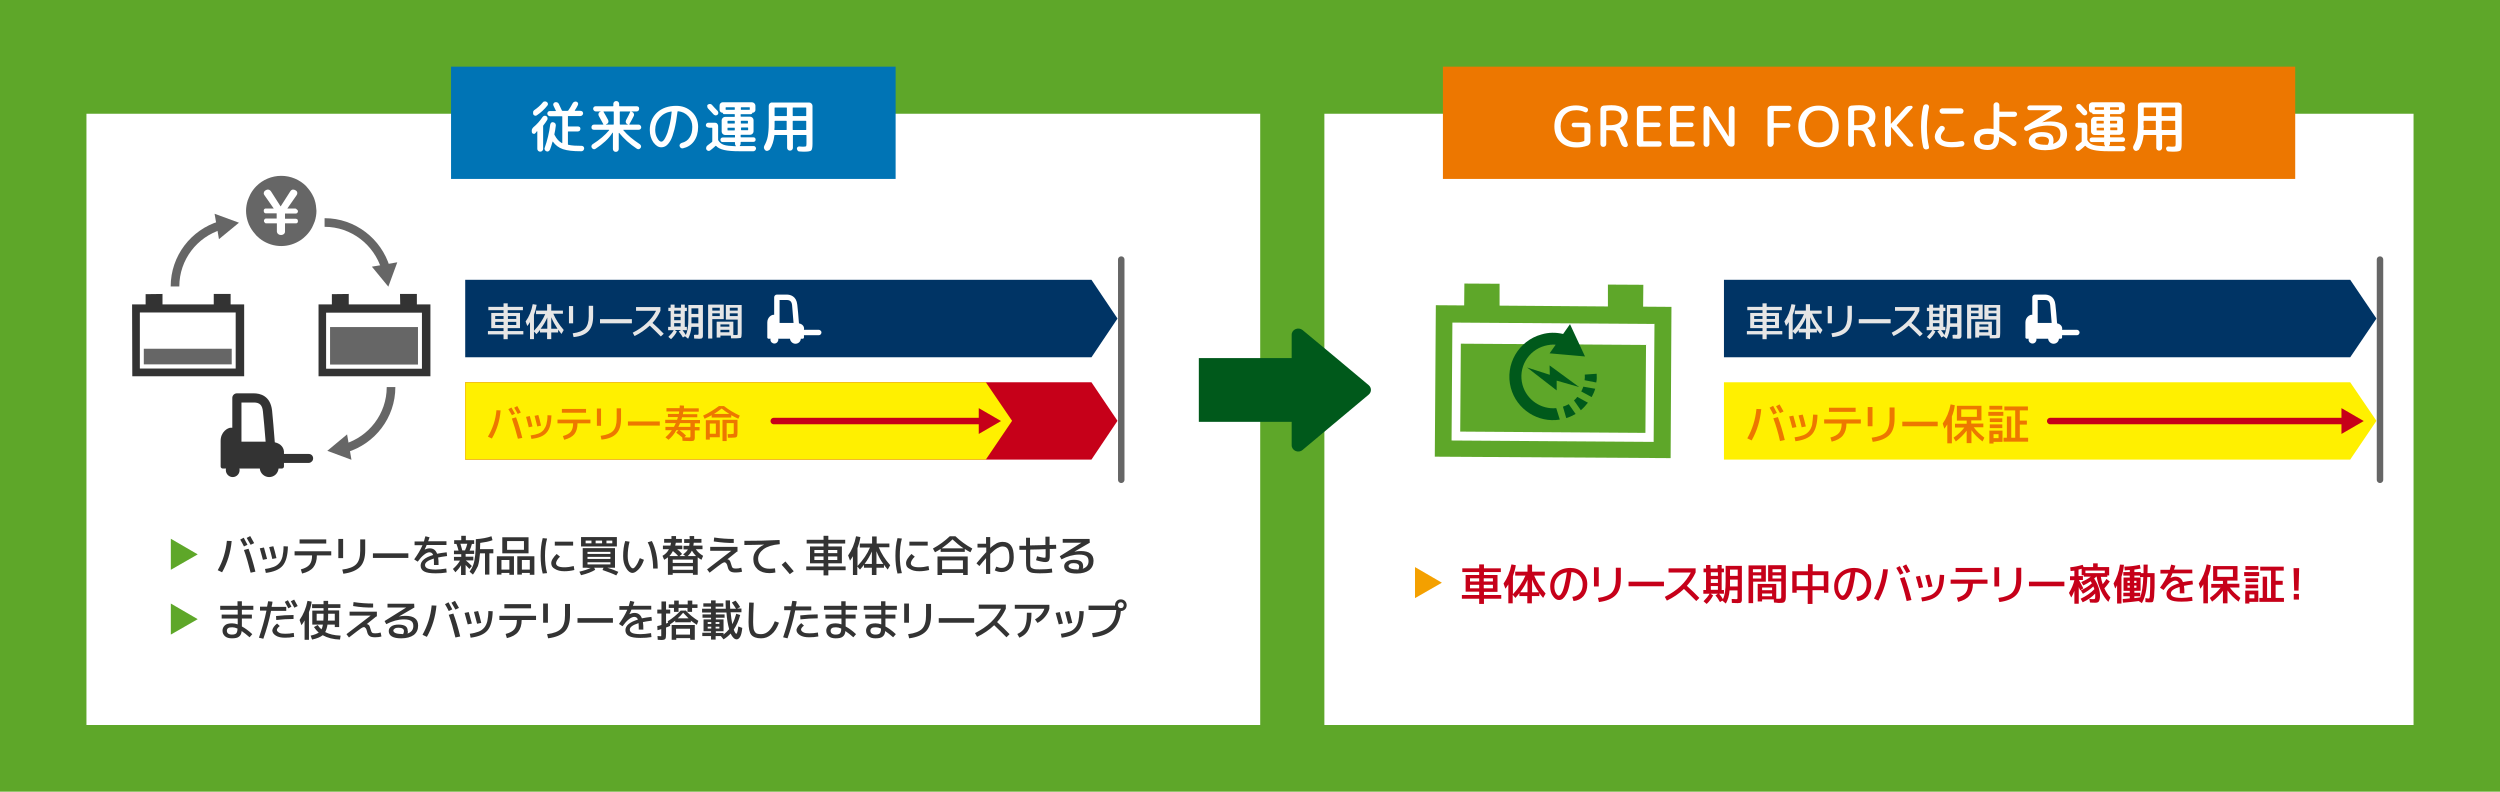<svg xmlns="http://www.w3.org/2000/svg" viewBox="0 0 1200 380" style="enable-background:new 0 0 1200 380" xml:space="preserve"><style>.st0{fill:#5ea729}.st1{fill:#00591b}.st2{fill:#fff}.st3{fill:#ed7700}.st5{fill:#c60019}.st6{fill:#003465}.st7{fill:#e6e6e6}.st8{fill:#fff000}.st12{fill:#333}.st13{fill:#666}.st15,.st16,.st17{fill:none;stroke-miterlimit:10}.st15{stroke:#c60019;stroke-width:3.106;stroke-linecap:round}.st16,.st17{stroke:#666}.st16{stroke-width:3.106;stroke-linecap:round}.st17{stroke-width:4.141}</style><g id="レイヤー_1"><path class="st0" d="M0 0h1200v380H0z"/><path class="st2" d="M41.5 54.6h563.4V348H41.5zM635.7 54.6h522.8V348H635.7z"/><path style="fill:#0074b5" d="M216.5 32h213.4v53.9H216.5z"/><path class="st2" d="M256.9 64c-.3.3-.6.3-.9.2-.4-.1-.6-.3-.7-.7-.1-.4-.1-.9 0-1.3s.4-.8.7-1.1c1.7-1.4 3.2-3.1 4.4-4.9.2-.3.5-.5.8-.6.3-.1.7 0 1 .1.3.2.5.5.6.8.1.3 0 .7-.1 1-.6 1-1.2 1.8-1.9 2.7-.1.1-.1.2-.1.4v10.8c0 .4-.1.7-.4 1s-.6.4-1 .4-.7-.1-1-.4-.4-.6-.4-1v-8.3s0-.1-.1-.1h-.1c-.4.6-.7.9-.8 1zm-.5-11.1c1.6-1.1 3-2.3 4.1-3.7.2-.3.5-.5.9-.5.4-.1.7 0 1 .2s.5.4.6.8c.1.3 0 .6-.2.9-1.4 1.8-3.1 3.4-5.2 4.8-.3.2-.6.2-.9.1s-.6-.3-.7-.6c-.1-.3-.2-.7-.1-1 0-.5.2-.8.5-1zM279.2 70c.3 0 .6.1.9.4.2.2.3.5.3.9 0 .3-.2.6-.4.9-.3.3-.6.4-.9.4h-.3c-3.7 0-6.5-.3-8.6-1-2-.7-3.6-1.9-4.8-3.6-.1-.1-.1-.1-.2.1-.4 1.5-.8 2.7-1.2 3.7-.1.3-.4.6-.7.8-.4.2-.7.2-1.1 0-.3-.1-.6-.4-.7-.7-.2-.4-.2-.7 0-1.1 1.2-3.4 2.1-7 2.6-11 .1-.4.2-.6.5-.9s.6-.3 1-.2c.4.1.6.2.9.5.2.3.3.6.3 1-.2 1.6-.4 3-.7 4.2 0 .1 0 .3.1.4.9 1.8 2.1 3.1 3.5 3.9h.1c.1 0 .1-.1.1-.1V56c0-.2-.1-.2-.2-.2H264c-.3 0-.6-.1-.9-.4-.2-.2-.4-.5-.4-.9 0-.3.1-.6.4-.9.2-.2.5-.3.9-.3h2.7c.2 0 .2-.1.1-.2-.2-.5-.6-1.3-1.1-2.3-.2-.3-.2-.6-.1-1 .1-.3.4-.5.7-.7.4-.1.7-.1 1.1 0 .4.2.6.4.8.7.6 1.3 1.1 2.4 1.5 3.2.1.1.2.2.3.2h2.4c.2 0 .3-.1.4-.2.8-1.1 1.4-2.2 2-3.3.2-.4.4-.6.8-.8s.7-.2 1.1-.1c.3.1.6.3.7.6.2.3.1.7 0 1-.4.9-.9 1.7-1.5 2.6v.1l.1.1h2.6c.3 0 .6.1.9.3.2.2.4.5.4.9 0 .3-.1.6-.4.9-.2.2-.5.4-.9.4h-5.8c-.2 0-.2.1-.2.2v4.6c0 .2.1.2.2.2h4.6c.3 0 .6.1.9.3.2.2.3.5.3.8 0 .3-.1.6-.3.9-.2.2-.5.4-.9.4h-4.6c-.2 0-.2.1-.2.2v5.9c0 .2.1.3.2.3 1.8.4 3.8.5 6.4.5zM285.9 71.4c-.3.2-.6.3-1 .2-.3-.1-.6-.3-.8-.6-.2-.3-.3-.7-.2-1 .1-.4.3-.6.6-.8 3.3-2.1 5.9-4.3 7.9-6.7v-.1s0-.1-.1-.1h-7.2c-.3 0-.6-.1-.9-.3-.2-.2-.3-.5-.3-.9s.1-.6.3-.9c.2-.2.5-.4.9-.4h4.4c.1 0 .1 0 .1-.1v-.1c-.8-1.5-1.5-2.8-2.2-4-.2-.4-.2-.7-.1-1.1.1-.4.4-.7.7-.8l.3-.1v-.1c0-.1 0 0 0 0H286c-.3 0-.6-.1-.9-.4-.2-.2-.4-.5-.4-.9 0-.3.1-.6.4-.9.2-.2.5-.3.9-.3h8.2c.1 0 .2-.1.2-.2v-.9c0-.4.1-.7.4-1s.6-.4 1-.4.7.1 1 .4c.3.3.4.6.4 1v.9c0 .1.1.2.2.2h8.2c.3 0 .6.1.9.3.2.2.3.5.3.9 0 .3-.1.6-.3.9-.2.2-.5.4-.9.4h-2.5v.1l.3.1c.4.2.7.4.8.8.2.4.2.8 0 1.2-.7 1.4-1.4 2.7-2.1 3.9v.1l.1.1h4.3c.3 0 .6.1.9.4.2.2.4.5.4.9s-.1.6-.4.9c-.2.2-.5.3-.9.3h-7.2s-.1 0-.1.1v.1c2 2.4 4.7 4.6 7.9 6.7.3.2.5.5.6.8.1.4 0 .7-.2 1-.2.3-.5.5-.8.6s-.7 0-1-.2c-3.5-2.3-6.3-4.9-8.5-7.6h-.1s-.1 0-.1.1v7.6c0 .4-.1.7-.4 1-.3.3-.6.4-1 .4s-.7-.1-1-.4c-.3-.3-.4-.6-.4-1v-7.7s0-.1-.1-.1h-.1c-1.7 2.8-4.6 5.4-8.1 7.7zm4.9-11.6h3.6c.1 0 .2-.1.2-.2v-5.9c0-.2-.1-.2-.2-.2h-4.6c-.1 0-.1 0-.1.1v.1c.8 1.3 1.5 2.6 2.2 3.9.2.4.2.7.1 1.1-.1.4-.4.7-.8.8l-.4.3c0-.1-.1 0 0 0-.1 0 0 0 0 0zm6.7-6.1v5.9c0 .1.1.2.2.2h3.7v-.1l-.3-.1c-.4-.2-.6-.5-.7-.8-.1-.4-.1-.7.1-1.1.8-1.4 1.4-2.7 2-4 .1-.1 0-.2-.1-.2h-4.6c-.3 0-.3.1-.3.2zM317.4 70.7c-1.4 0-2.6-.8-3.8-2.4-1.1-1.6-1.7-3.6-1.7-5.9 0-3.4 1.2-6.2 3.5-8.4 2.3-2.1 5.4-3.2 9.2-3.2 3 0 5.5 1 7.5 2.9s3 4.3 3 7.2c0 2.8-.7 5.1-2 6.9-1.3 1.8-3.1 2.9-5.3 3.4-.4.1-.7 0-1-.2-.3-.2-.5-.5-.6-.9-.1-.3 0-.7.2-.9.2-.3.5-.5.8-.6 1.7-.4 3-1.3 3.8-2.6.9-1.3 1.3-3 1.3-5.1 0-2-.6-3.7-1.9-5.1-1.3-1.4-2.9-2.2-4.9-2.4-.1 0-.2 0-.3.2-.4 3.4-.9 6.2-1.5 8.6-.6 2.3-1.2 4.1-1.9 5.3-.7 1.2-1.4 2-2.1 2.5-.6.4-1.4.7-2.3.7zm4.8-17.2c-2.4.4-4.2 1.4-5.6 3-1.4 1.6-2.1 3.5-2.1 5.8 0 1.5.3 2.8 1 4 .6 1.1 1.3 1.7 1.9 1.7.3 0 .6-.1.9-.4.3-.2.6-.7 1-1.4s.7-1.5 1.1-2.5c.3-1 .7-2.4 1.1-4.1.4-1.7.7-3.7.9-5.9 0-.1 0-.1-.1-.1 0-.1 0-.1-.1-.1zM340.1 61.2c-.3 0-.6-.1-.9-.3-.2-.2-.4-.5-.4-.8 0-.3.1-.6.4-.9.2-.2.5-.3.9-.3h3c.4 0 .8.1 1.1.4s.5.7.5 1.1V67c0 .1 0 .3.1.4.6 1 1.4 1.7 2.6 2.1 1.1.4 3 .6 5.7.7 0 0 .1 0 .1-.1V70c-.3-.3-.4-.6-.4-1v-.6c0-.1-.1-.2-.2-.2h-5.7c-.3 0-.6-.1-.8-.3-.2-.2-.3-.5-.3-.8s.1-.6.3-.8.5-.3.8-.3h5.7c.2 0 .2-.1.2-.2V65c0-.2-.1-.2-.2-.2H348c-.4 0-.8-.2-1.1-.5-.3-.3-.5-.7-.5-1.1v-5.5c0-.4.2-.8.5-1.1.3-.3.7-.5 1.1-.5h4.5c.2 0 .2-.1.2-.2V55c0-.2-.1-.2-.2-.2h-5c-.2 0-.3-.1-.4-.2-.1-.1-.2-.3-.2-.4 0-.1 0-.1-.1-.1h-.1c-.3 0-.6-.1-.9-.4-.2-.2-.4-.5-.4-.9v-2.1c0-.4.1-.8.4-1.1.3-.3.6-.5 1.1-.5H361c.4 0 .8.2 1.1.5.3.3.5.7.5 1.1v2.1c0 .3-.1.6-.4.9s-.5.4-.9.4h-.1c-.1 0-.1 0-.1.1 0 .2-.1.3-.2.4-.1.1-.3.2-.4.2h-4.8c-.2 0-.2.1-.2.2v.8c0 .1.1.2.2.2h4.4c.4 0 .8.2 1.1.5.3.3.5.7.5 1.1v5.5c0 .4-.2.8-.5 1.1-.3.3-.7.5-1.1.5h-4.4c-.2 0-.2.1-.2.2v.8c0 .1.1.2.2.2h5.9c.3 0 .6.1.8.3s.3.5.3.8-.1.6-.3.8c-.2.2-.5.3-.8.3h-5.9c-.2 0-.2.1-.2.2v.6c0 .4-.1.7-.4 1v.1s0 .1.1.1h6.6c.3 0 .6.1.8.4.2.2.3.5.3.8 0 .3-.2.6-.4.9-.3.2-.5.4-.9.4H355c-3.2 0-5.7-.2-7.4-.6-1.7-.4-3-1-3.8-1.9-.1-.1-.2-.1-.3-.1-.8.8-1.7 1.5-2.6 2.2-.3.2-.6.3-1 .2-.4-.1-.6-.3-.8-.6-.2-.3-.2-.7-.1-1.1.1-.4.3-.7.6-.9.8-.6 1.5-1.1 2.1-1.6.1-.1.2-.2.2-.4v-6.3c0-.2-.1-.2-.2-.2h-1.6zm-.3-11c.3-.2.6-.3 1-.3s.7.2.9.4c.8.9 1.7 1.9 2.8 3 .2.3.3.6.3.9 0 .4-.2.6-.4.9-.3.2-.6.3-.9.3-.3 0-.6-.2-.9-.4-.6-.7-1.6-1.7-2.8-3-.2-.3-.3-.5-.3-.9-.1-.4 0-.7.3-.9zm12.7 2.5c.2 0 .2-.1.2-.2v-.8c0-.2-.1-.2-.2-.2h-4c-.1 0-.2.1-.2.2v.8c0 .2.1.2.2.2h4zm-3.3 5.5v.9c0 .2.1.2.2.2h3.1c.2 0 .2-.1.2-.2v-.9c0-.2-.1-.2-.2-.2h-3.1c-.1 0-.2.1-.2.2zm.2 4.4h3.1c.2 0 .2-.1.2-.2v-.9c0-.2-.1-.2-.2-.2h-3.1c-.2 0-.2.1-.2.2v.9c0 .1.1.2.2.2zm6.2-10.9v.8c0 .2.1.2.2.2h3.9c.2 0 .2-.1.2-.2v-.8c0-.2-.1-.2-.2-.2h-3.9c-.1 0-.2 0-.2.2zm3.2 6.3h-3c-.2 0-.2.1-.2.2v.9c0 .2.1.2.2.2h3c.2 0 .2-.1.2-.2v-.9c.1-.1 0-.2-.2-.2zm.3 4.3v-.9c0-.2-.1-.2-.2-.2h-3c-.2 0-.2.1-.2.2v.9c0 .2.1.2.2.2h3c.1.1.2 0 .2-.2zM368.4 72.4c-.4.1-.8 0-1.1-.3-.3-.3-.5-.6-.6-1-.1-.4 0-.8.2-1.2.7-1.3 1.3-2.7 1.6-4.3.3-1.6.5-3.7.5-6.4v-8.4c0-.4.1-.8.4-1.1.3-.3.6-.5 1.1-.5h17.9c.4 0 .8.2 1.1.5.3.3.5.7.5 1.1v18.1c0 1.8-.2 2.9-.6 3.3-.4.4-1.5.6-3.2.6-.5 0-1.3 0-2.5-.1-.3 0-.6-.1-.8-.4-.2-.2-.3-.5-.4-.9 0-.3.1-.6.3-.8.2-.2.5-.3.8-.3 1 .1 1.7.1 2.1.1.7 0 1.1-.1 1.2-.2.1-.1.2-.5.2-1.2v-4c0-.2-.1-.2-.2-.2h-6.1c-.2 0-.2.1-.2.2v5.9c0 .4-.1.7-.4 1-.3.3-.6.4-1 .4s-.7-.1-1-.4-.4-.6-.4-1V65c0-.2-.1-.2-.2-.2h-5.7c-.1 0-.2.1-.2.2-.3 2.6-1 4.9-2.2 6.8-.4.3-.7.5-1.1.6zm3.4-12.1c0 .5 0 1.1-.1 1.9 0 .2.1.2.2.2h5.5c.2 0 .2-.1.2-.2v-4c0-.2-.1-.2-.2-.2H372c-.1 0-.2.1-.2.2v2.1zm0-8.5v3.7c0 .2.1.2.2.2h5.5c.2 0 .2-.1.2-.2v-3.7c0-.1-.1-.2-.2-.2H372c-.1 0-.2.1-.2.2zm8.7 0v3.7c0 .2.1.2.2.2h6.1c.2 0 .2-.1.2-.2v-3.7c0-.1-.1-.2-.2-.2h-6.1c-.2 0-.2.1-.2.2zm0 6.4v4c0 .2.1.2.2.2h6.1c.2 0 .2-.1.2-.2v-4c0-.2-.1-.2-.2-.2h-6.1c-.2 0-.2.1-.2.2z"/><path class="st0" d="M82 273.5v-14.9l12.9 7.5-12.9 7.4z"/><path class="st12" d="m108.9 259.6 2.3.1c-.5 5.4-2 10.4-4.6 15l-2.1-1c2.5-4.3 3.9-9.1 4.4-14.1zm6.4-.6 1.7-.9c.8 1.5 1.4 2.6 1.8 3.4l-1.7.8c-.6-1.2-1.2-2.3-1.8-3.3zm1.8 5 2.2-.6c1.2 3.2 2.3 6.9 3.3 11l-2.3.5c-1-4-2-7.6-3.2-10.9zm1.3-5.8 1.7-.9c.7 1.2 1.3 2.4 1.9 3.4l-1.7.8c-.6-1-1.2-2.1-1.9-3.3zM124.7 263.2l2-.4c.5 1.7 1 3.5 1.5 5.5l-2 .4c-.5-1.9-1-3.7-1.5-5.5zm11.4-1 2.1.1c-.1 4.2-.9 7.3-2.5 9.2s-4.3 3-8.1 3.5l-.4-1.9c1.7-.2 3.1-.6 4.2-1s2-1.1 2.7-1.9c.7-.8 1.2-1.9 1.5-3.1.3-1.4.5-2.9.5-4.9zm-6.9.4 2-.4c.5 1.6 1 3.5 1.5 5.7l-2 .4c-.4-1.8-.9-3.7-1.5-5.7zM141.4 264.6H159v2h-6.9c0 2.4-.6 4.3-1.7 5.7-1.1 1.4-2.9 2.4-5.4 3l-.6-2c2-.5 3.4-1.3 4.2-2.3.8-1 1.2-2.5 1.2-4.4h-8.4v-2zm2.4-3.7v-2h12.8v2h-12.8zM162.4 267.9v-9.2h2.3v9.2h-2.3zm12.9-9.2v5.5c0 3.5-.8 6.2-2.5 7.9s-4.3 2.8-8 3.3l-.5-2c3.2-.4 5.5-1.3 6.7-2.6 1.3-1.3 1.9-3.5 1.9-6.4v-5.5h2.4zM179 267.8v-2.2h17v2.2h-17zM204.2 257.4l2 .5c-.3.8-.5 1.5-.7 1.9h8.8v1.8h-9.5c-.2.5-.5 1.3-1 2.2.9-.4 1.7-.6 2.5-.6 1.7 0 2.9.9 3.5 2.6 1.4-.3 2.9-.5 4.6-.7l.2 1.8c-1.8.2-3.2.5-4.3.7.2 1 .2 2.2.2 3.6h-2.2c0-1.2 0-2.2-.1-3.1-2.8.9-4.2 1.9-4.2 3.1 0 .3.1.6.2.8.1.2.4.5.7.7.3.2.9.4 1.6.5.7.1 1.6.2 2.6.2 1.4 0 3.1-.2 5.1-.5l.2 1.9c-1.7.3-3.4.4-5.3.4-2.6 0-4.4-.3-5.5-.9-1.1-.6-1.7-1.5-1.7-2.8 0-2.2 2-3.9 6-5.1-.2-.5-.4-.8-.7-1s-.7-.3-1.1-.3c-.7 0-1.6.4-2.6 1.2-1 .8-2 1.9-3 3.3l-1.7-1.1c1.6-2.2 3-4.5 4-6.8H199v-1.8h4.5c.2-1 .5-1.8.7-2.5zM227.4 265.9h-3.9v1.3h3.7v1.8h-3.6c.9.7 1.8 1.6 2.9 2.7l-1.2 1.4c-.7-.8-1.3-1.4-1.8-1.9v4.8h-2.2v-4.7c-.7 1.2-1.6 2.3-2.7 3.4l-1.2-1.6c1.5-1.3 2.6-2.6 3.4-4h-2.9v-1.8h3.5V266h-3.5v-1.7h2.2c-.3-1.1-.6-2.2-1-3.2H218v-1.8h3.4v-2.1h2.2v2.1h4v1.8h-1.1c-.3 1.1-.6 2.2-1.1 3.2h2.2v1.6zm-5.5-1.7h1.3c.5-1 .8-2.1 1.1-3.2H221c.3 1.2.6 2.2.9 3.2zm5.1 11.6-1.6-1.4c.8-1.1 1.4-2.2 1.8-3.4.4-1.1.7-2.7.9-4.6s.3-4.4.3-7.6c3-.2 5.5-.7 7.5-1.4l.5 1.9c-1.6.6-3.6 1-5.9 1.3 0 1.3-.1 2.3-.1 3h6.4v2h-1.9v10.2h-2.1v-10.2h-2.4c-.2 2.5-.5 4.5-1 6.1-.8 1.5-1.5 2.9-2.4 4.1zM240.7 275v.8h-2.2V267h8.2v8.9h-2.2v-.9h-3.8zm3.8-1.6v-4.6h-3.8v4.6h3.8zm-1.1-7.8h-2.3v-7.7h12.6v7.7h-10.3zm8.1-1.7v-4.2h-8.1v4.2h8.1zm-1 11.1v.8h-2.2V267h8.2v8.9h-2.2v-.9h-3.8zm3.8-1.6v-4.6h-3.8v4.6h3.8zM262.6 258.5c-.7 2.6-1 5.3-1 8.3 0 3 .3 5.7 1 8.3l-2.1.2c-.7-2.6-1-5.5-1-8.5 0-3.1.3-5.9 1-8.5l2.1.2zm2 11.8c0-.6.2-1.3.7-2.1s1.1-1.5 1.9-2.3l1.6 1.3c-.6.6-1.1 1.1-1.4 1.7-.3.6-.5 1-.5 1.4 0 1.3 1.3 2 4 2 1.4 0 2.9-.2 4.5-.6l.3 1.9c-1.6.4-3.3.6-4.8.6-1.9 0-3.4-.4-4.5-1.1-1.2-.6-1.8-1.5-1.8-2.8zm1.7-8.4V260h8.8v1.9h-8.8zM282 272.5h-2.3v-9.4h15.5v9.4h-3.7c2 .6 3.8 1.3 5.3 2l-1 1.7c-1.8-.9-4-1.7-6.6-2.6l.5-1.1h-4.5l.5 1c-1.6 1-3.9 1.9-6.8 2.6l-.8-1.7c2.2-.5 4-1.1 5.5-1.8H282zm-.9-10.2h-2.2v-4.5h17.2v4.5h-15zm0-1.5h2.8v-1.3h-2.8v1.3zm.9 5.1h11v-1h-11v1zm0 1.4v1h11v-1h-11zm0 2.6v1h11v-1h-11zm7-9.1v-1.3h-3.1v1.3h3.1zm2.1 0h2.8v-1.3h-2.8v1.3zM302.2 260c-.6 2.2-.9 4.5-.9 6.9 0 1.7.3 3.1.8 4.2.6 1.1 1.1 1.7 1.7 1.7.4 0 .9-.4 1.5-1.3.6-.8 1.2-2 1.8-3.6l2 .8c-.7 2-1.5 3.5-2.6 4.6s-2 1.7-2.9 1.7c-1.1 0-2.2-.8-3.1-2.4-1-1.6-1.4-3.5-1.4-5.7 0-2.6.3-5 1-7.2l2.1.3zm8.7.3 2-.6c.9 1.8 1.6 3.8 2.1 6.1s.7 4.6.7 7.1h-2.2c0-2.2-.2-4.5-.7-6.7-.4-2.2-1-4.2-1.9-5.9zM331 257.3h2.2v1.4h3.5v1.8H333c-.1.6-.1 1.1-.2 1.4h4.4v1.7H334c.8 1.3 2 2.3 3.5 3.2l-.8 1.9c-.6-.3-1.2-.7-1.8-1.2v8.4h-2.3v-.8h-9.7v.8h-2.3v-8.4c-.6.5-1.2.9-1.8 1.2l-.8-1.9c1.4-.8 2.4-1.8 3.1-3.2h-2.9v-1.7h3.6c.1-.2.1-.7.3-1.4h-3.3v-1.8h3.5v-1.4h2.2v1.4h2.8v1.8h-2.9c-.1.4-.2.9-.3 1.4h3.4v1.7H325c.9.7 1.7 1.4 2.4 2.3l-1.2 1h2.8l-1.1-.8c1.1-.8 1.9-1.6 2.3-2.4h-2.1V262h2.7c.1-.4.1-.9.2-1.4h-2.6v-1.8h2.7c-.1-.4-.1-.9-.1-1.5zm-5.5 9.6c-.8-1-1.7-1.7-2.5-2.4-.5.9-1 1.7-1.7 2.4h4.2zm7.1 3.3v-1.6h-9.7v1.6h9.7zm-9.7 3.3h9.7v-1.7h-9.7v1.7zm11.2-6.6c-.7-.7-1.4-1.6-2-2.6-.5 1-1.1 1.8-2 2.6h4zM353.7 264.8l-4.6 3.7h.1c.4 0 .7.2 1 .5s.5 1 .8 2c.2.9.5 1.4.7 1.6.3.2.7.3 1.5.3.9 0 1.7-.1 2.6-.4l.4 1.9c-1 .3-2.1.4-3.1.4-1.2 0-2.1-.2-2.6-.6-.6-.4-1-1.1-1.2-2.1-.2-.8-.4-1.4-.7-1.7s-.5-.5-.8-.5c-.3 0-.8.2-1.4.6-.6.4-2.6 1.9-5.8 4.4l-1.2-1.6 11.6-8.9h-10.1v-1.9H354v2.3zm-11.1-4.9.2-1.9c3.3.5 6.4.7 9.4.7v1.9c-2.8.1-6-.2-9.6-.7zM361.6 268.3c0-1.4.4-2.7 1.3-3.9.9-1.2 2.2-2.2 3.9-3-3.2.1-6.3.2-9.5.2v-2c5.5 0 11.1-.1 16.9-.4l.1 2c-3.5.3-6 1.1-7.8 2.4-1.7 1.3-2.6 2.8-2.6 4.6 0 1.5.5 2.6 1.5 3.5 1 .9 2.3 1.3 4 1.3.8 0 1.6-.1 2.6-.2l.2 2c-1 .2-2 .3-2.9.3-2.3 0-4.2-.6-5.6-1.8-1.4-1.3-2.1-2.9-2.1-5zM381 274.2l-1.9 1.4c-1.2-1.5-2.6-3-3.9-4.5l1.8-1.6c1.5 1.8 2.8 3.3 4 4.7zM395.3 270.4h-6.5v-8.1h6.5v-1.4h-8.1v-1.8h8.1v-1.9h2.3v1.9h8.1v1.8h-8.1v1.4h6.5v8.1h-6.5v1.5h8.3v1.8h-8.3v2.5h-2.3v-2.5H387v-1.8h8.3v-1.5zm0-6.4h-4.4v1.5h4.4V264zm0 4.8v-1.7h-4.4v1.7h4.4zm2.2-4.8v1.5h4.4V264h-4.4zm0 4.8h4.4v-1.7h-4.4v1.7zM426.9 260.8v1.9h-5.1c1.2 2.9 3 5.8 5.5 8.6l-1.2 2.1c-.8-1-1.4-1.7-1.8-2.3v1.4h-3.6v3.5h-2.2v-3.5h-3.8v-1.4c-.4.5-1 1.3-1.9 2.3l-1.3-1.5v4.1h-2.1v-9c-.4.7-.9 1.4-1.4 2.1l-.9-2.5c1.8-2.5 3.1-5.6 3.8-9.2l2.1.4c-.3 1.9-.8 3.7-1.4 5.3v8.6c2.7-2.9 4.7-5.8 6-8.9h-4.9v-1.9h5.9v-3.4h2.2v3.4h6.1zm-8.4 3.9c-.9 2.1-2.1 4.1-3.5 6h3.5v-6zm5.5 6c-1.4-1.9-2.5-4-3.3-6.1v6.1h3.3zM432.9 258.5c-.7 2.6-1 5.3-1 8.3 0 3 .3 5.7 1 8.3l-2.1.2c-.7-2.6-1-5.5-1-8.5 0-3.1.3-5.9 1-8.5l2.1.2zm2 11.8c0-.6.2-1.3.7-2.1s1.1-1.5 1.9-2.3l1.6 1.3c-.6.6-1.1 1.1-1.4 1.7-.3.6-.5 1-.5 1.4 0 1.3 1.3 2 4 2 1.4 0 2.9-.2 4.5-.6l.3 1.9c-1.6.4-3.3.6-4.8.6-1.9 0-3.4-.4-4.5-1.1-1.3-.6-1.8-1.5-1.8-2.8zm1.6-8.4V260h8.8v1.9h-8.8zM447.8 263.3c3.1-1.7 5.8-3.7 8.1-5.9h2.7c2.3 2.2 5 4.2 8.1 5.9l-.9 1.8c-1.1-.6-2-1.1-2.7-1.6v1.4h-11.6v-1.4c-.7.5-1.6 1-2.7 1.6l-1-1.8zm4.4 11.7v1H450v-8.9h14.5v8.9h-2.2v-1h-10.1zm-.2-11.8h10.5c-1.8-1.2-3.6-2.7-5.3-4.3-1.6 1.6-3.4 3-5.2 4.3zm10.2 10V269h-10v4.2h10zM469.1 261h4.2v-3.2h2v5.2c1.2-1.1 2.3-1.8 3.2-2.3.9-.4 1.9-.6 2.8-.6 1.8 0 3.1.6 4 1.8.9 1.2 1.3 3 1.3 5.6 0 2.2-.5 4-1.6 5.2-1 1.2-2.5 1.9-4.2 1.9-1.2 0-2.3-.3-3.3-.8l.7-1.8c.9.4 1.8.6 2.6.6 1.1 0 2-.4 2.7-1.3.7-.9 1-2.1 1-3.7 0-1.9-.3-3.3-.8-4.1-.5-.8-1.3-1.2-2.5-1.2-.8 0-1.6.3-2.5.8-.9.5-2 1.5-3.4 2.8v9.6h-2v-7.6c-1 1.1-2 2.3-3.2 3.8l-1.4-1.3c1.9-2.3 3.5-4.1 4.7-5.4v-2.2h-4.2V261zM492.3 258.1h2.1v3.7c3.3-.1 5.7-.1 7.4-.2v-4h2v4c.7 0 1.7-.1 3.1-.1l.1 1.9c-1.4.1-2.4.1-3.1.1v3.5c0 1.1-.2 1.8-.5 2.2-.3.4-.9.6-1.7.6-.5 0-1.2-.1-2.1-.3-1-.2-1.7-.4-2.3-.6l.5-1.9c.5.2 1.2.3 2 .5s1.3.2 1.5.2c.3 0 .4 0 .5-.1 0-.1.1-.4.1-1v-3c-1.6.1-4.1.1-7.4.2v6.4c0 .7 0 1.3.1 1.6.1.4.3.7.7.9.4.2.8.4 1.4.5.6.1 1.3.1 2.4.1 2.1 0 4.1-.1 5.8-.4l.2 1.9c-1.9.3-3.9.4-6 .4-1.4 0-2.5-.1-3.3-.2-.8-.1-1.5-.4-2-.8s-.9-.9-1-1.5c-.2-.6-.3-1.5-.3-2.5v-6.3h-3.2V262h3.2v-3.9zM519.7 273c1.8-.6 2.8-1.8 2.8-3.6 0-1.1-.3-1.9-1-2.4s-1.8-.8-3.5-.8c-2.8 0-5.6.8-8.5 2.3l-.8-1.5 10.4-6.5h-9v-1.8H523l.1 1.8-7.4 4.3c1.1-.2 2.1-.3 3.1-.3 2.1 0 3.6.4 4.6 1.2 1 .8 1.5 1.9 1.5 3.5 0 1.9-.7 3.4-2.1 4.5-1.4 1-3.4 1.6-6 1.6-2 0-3.5-.3-4.5-.9-1-.6-1.5-1.5-1.5-2.6 0-.9.4-1.6 1.2-2.2s2-.9 3.5-.9c1.6 0 2.7.3 3.4.8.7.5 1 1.3 1 2.3.1.3 0 .8-.2 1.2zm-2.1.4c.3-.6.4-1.1.4-1.5 0-1-.9-1.6-2.6-1.6-.8 0-1.4.1-1.8.4-.4.3-.7.6-.7.9 0 .5.3.9.9 1.2.6.3 1.6.5 2.9.5.5.1.8.1.9.1z"/><path class="st0" d="M82 304.6v-14.9l12.9 7.5-12.9 7.4z"/><path class="st12" d="M105.6 290.8h8.4v-2.2h2.1v2.2h5.5v1.9h-5.5v2.3h4.8v1.9h-4.8v3.8c1.5.8 3.2 2 5 3.7l-1.3 1.5c-1.4-1.2-2.6-2.2-3.8-3-.1 1.3-.6 2.2-1.3 2.7-.7.6-1.9.8-3.4.8-1.4 0-2.5-.3-3.3-1s-1.2-1.6-1.2-2.7c0-1 .4-1.8 1.1-2.5s1.9-1 3.5-1c.9 0 1.8.2 2.7.5v-2.8h-7.7V295h7.7v-2.3h-8.4v-1.9zm8.4 10.9c-.9-.4-1.8-.6-2.5-.6-.9 0-1.6.1-2 .4-.4.3-.6.7-.6 1.2 0 .6.2 1.1.6 1.4.4.3 1 .5 1.8.5 1 0 1.7-.2 2.1-.6.4-.5.6-1.2.6-2.3zM124.8 293.1v-1.9h3.4c.2-1.2.4-2 .5-2.6l2.1.2c0 .2-.1.5-.1.8 0 .3-.1.6-.2.9s-.1.6-.1.8h7v1.9h-7.3c-.9 4.7-2.2 9.1-3.7 13.4l-2.1-.5c1.4-4.2 2.7-8.5 3.6-13h-3.1zm8.2 6.2 1.3 1.2c-.6.4-.9.8-1.1 1.1-.2.3-.3.5-.3.7 0 .6.4 1 1.1 1.4.7.4 1.7.5 2.9.5 1.3 0 2.7-.1 4.1-.4l.2 1.9c-1.5.3-2.9.4-4.4.4-1.8 0-3.3-.3-4.4-1-1.1-.7-1.7-1.5-1.7-2.6.2-1 .9-2.1 2.3-3.2zm7.9-2.2c-2.8 0-5.6.2-8.3.5l-.1-1.9c2.7-.3 5.6-.5 8.4-.5v1.9zm-4.2-8.2 1.5-.8c.6 1 1.1 2 1.7 3.1l-1.5.8c-.6-1-1.1-2-1.7-3.1zm2.9-.3 1.6-.8c.6 1.1 1.2 2.2 1.7 3.1l-1.6.8c-.4-.8-1-1.8-1.7-3.1zM148.3 293.8v13.3h-2.1v-9.3c-.5.9-1 1.7-1.5 2.3l-.9-2.5c1.8-2.6 3.1-5.6 3.8-9.2l2 .4c-.2 1.8-.7 3.5-1.3 5zm15.1-3.9v1.9h-5.9v1.2h5.3v8h-2.1v-1.2h-3.5c-.2 1.4-.6 2.6-1.1 3.6 1.9 1 4.3 1.6 7.4 1.7l-.3 1.9c-3.2-.1-6-.8-8.3-2.1-1.1.9-2.8 1.6-5.1 2.1l-.7-1.9c1.8-.4 3.1-.9 3.9-1.5-.9-.7-1.6-1.6-2.3-2.6l1.8-1c.5.8 1.1 1.5 1.8 2.1.3-.6.6-1.4.7-2.3h-5.1v-6.7h5.4v-1.2h-5.5V290h5.5v-1.6h2.2v1.6h5.9zm-11.4 8h3.2c.1-1 .1-1.9.1-2.6v-.7H152v3.3zm8.7 0v-3.3h-3.2v.7c0 1 0 1.9-.1 2.6h3.3zM180.6 295.9l-4.6 3.7h.1c.4 0 .7.2 1 .5s.5 1 .8 2c.2.9.5 1.4.7 1.6.3.2.7.3 1.5.3.9 0 1.7-.1 2.6-.4l.4 1.9c-1 .3-2.1.4-3.1.4-1.2 0-2.1-.2-2.6-.6-.6-.4-1-1.1-1.2-2.1-.2-.8-.4-1.4-.7-1.7s-.5-.5-.8-.5c-.3 0-.8.2-1.4.6-.6.4-2.6 1.9-5.8 4.4l-1.2-1.6 11.6-8.9h-10.1v-1.9h13.1v2.3zm-11.1-5 .2-1.9c3.3.5 6.4.7 9.4.7v1.9c-2.9.1-6.1-.1-9.6-.7zM195.6 304.1c1.8-.6 2.8-1.8 2.8-3.6 0-1.1-.3-1.9-1-2.4s-1.8-.8-3.5-.8c-2.8 0-5.6.8-8.5 2.3l-.8-1.5 10.4-6.5h-9v-1.8h12.8l.1 1.8-7.4 4.3c1.1-.2 2.1-.3 3.1-.3 2.1 0 3.6.4 4.6 1.2 1 .8 1.5 1.9 1.5 3.5 0 1.9-.7 3.4-2.1 4.5-1.4 1-3.4 1.6-6 1.6-2 0-3.5-.3-4.5-.9-1-.6-1.5-1.5-1.5-2.6 0-.9.4-1.6 1.2-2.2s2-.9 3.5-.9c1.6 0 2.7.3 3.4.8.7.5 1 1.3 1 2.3.2.3.1.7-.1 1.2zm-2.1.3c.3-.6.4-1.1.4-1.5 0-1-.9-1.6-2.6-1.6-.8 0-1.4.1-1.8.4-.4.3-.7.6-.7.9 0 .5.3.9.9 1.2.6.3 1.6.5 2.9.5.5.1.7.1.9.1zM207.2 290.6l2.3.1c-.5 5.4-2 10.4-4.6 15l-2.1-1c2.4-4.3 3.9-9 4.4-14.1zm6.4-.6 1.7-.9c.8 1.5 1.4 2.6 1.8 3.4l-1.7.8c-.6-1.2-1.2-2.3-1.8-3.3zm1.8 5.1 2.2-.6c1.2 3.2 2.3 6.9 3.3 11l-2.3.5c-1-4.1-2-7.7-3.2-10.9zm1.3-5.8 1.7-.9c.7 1.2 1.3 2.4 1.9 3.4l-1.7.8c-.6-1.1-1.3-2.2-1.9-3.3zM223 294.2l2-.4c.5 1.7 1 3.5 1.5 5.5l-2 .4c-.5-1.8-1-3.6-1.5-5.5zm11.4-.9 2.1.1c-.1 4.2-.9 7.3-2.5 9.2s-4.3 3-8.1 3.5l-.4-1.9c1.7-.2 3.1-.6 4.2-1s2-1.1 2.7-1.9c.7-.8 1.2-1.9 1.5-3.1.3-1.4.5-3 .5-4.9zm-6.9.4 2-.4c.5 1.6 1 3.5 1.5 5.7l-2 .4-1.5-5.7zM239.7 295.6h17.6v2h-6.9c0 2.4-.6 4.3-1.7 5.7-1.1 1.4-2.9 2.4-5.4 3l-.6-2c2-.5 3.4-1.3 4.2-2.3.8-1 1.2-2.5 1.2-4.4h-8.4v-2zm2.4-3.6v-2h12.8v2h-12.8zM260.7 298.9v-9.2h2.3v9.2h-2.3zm12.9-9.2v5.5c0 3.5-.8 6.2-2.5 7.9s-4.3 2.8-8 3.3l-.5-2c3.2-.4 5.5-1.3 6.7-2.6 1.3-1.3 1.9-3.5 1.9-6.4v-5.5h2.4zM277.2 298.9v-2.2h17v2.2h-17zM302.5 288.4l2 .5c-.3.8-.5 1.5-.7 1.9h8.8v1.8h-9.5c-.2.5-.5 1.3-1 2.2.9-.4 1.7-.6 2.5-.6 1.7 0 2.9.9 3.5 2.6 1.4-.3 2.9-.5 4.6-.7l.2 1.8c-1.8.2-3.2.5-4.3.7.2 1 .2 2.2.2 3.6h-2.2c0-1.2 0-2.2-.1-3.1-2.8.9-4.2 1.9-4.2 3.1 0 .3.1.6.2.8.1.2.4.5.7.7.3.2.9.4 1.6.5.7.1 1.6.2 2.6.2 1.4 0 3.1-.2 5.1-.5l.2 1.9c-1.7.3-3.4.4-5.3.4-2.6 0-4.4-.3-5.5-.9-1.1-.6-1.7-1.5-1.7-2.8 0-2.2 2-3.9 6-5.1-.2-.5-.4-.8-.7-1s-.7-.3-1.1-.3c-.7 0-1.6.4-2.6 1.2-1 .8-2 1.9-3 3.3l-1.7-1.1c1.6-2.2 3-4.5 4-6.8h-3.8v-1.8h4.5c.2-.9.5-1.7.7-2.5zM329 292.9c1.8 2 3.9 3.7 6.2 5.1l-.7 1.9c-1-.6-1.9-1.3-2.9-2v.8h-7.5v-.8c-.9.7-1.7 1.3-2.5 1.8l.1.7c-.6.3-1.3.6-2 .8v3c0 1.4-.1 2.2-.4 2.5-.2.3-.9.5-1.9.5-.2 0-.8 0-1.7-.1l-.1-1.8c.9.1 1.4.1 1.5.1.2 0 .3 0 .3-.1V302c-.2.1-.8.2-1.8.5l-.1-2c.7-.1 1.3-.3 2-.5v-5.5h-2v-1.9h2v-3.9h2.2v3.9h2v1.9h-2v4.8c.2-.1.6-.2 1-.4l-.2-.7c2.3-1.4 4.4-3.1 6.2-5.1h2.3zm5.8-2.8v1.7h-2.6v1.9H330v-1.9h-4.3v1.9h-2.2v-1.9H321v-1.7h2.6v-1.8h2.2v1.8h4.3v-1.8h2.2v1.8h2.5zm-12.4 9.9h11.1v7.1h-2.2v-.8h-6.7v.8h-2.2V300zm2.1 4.6h6.7v-2.8h-6.7v2.8zm.8-7.8h5.2c-.9-.9-1.8-1.8-2.6-2.7-.8 1-1.7 1.9-2.6 2.7zM351.5 299.6c.8-1.5 1.4-3.2 1.9-5l1.9.6c-.7 2.7-1.8 5.1-3.1 7 .2.7.5 1.2.7 1.5.2.4.4.5.5.5.4 0 .7-1.2 1-3.5l1.9.7c-.2 1.9-.5 3.3-1 4.2-.5.9-1.1 1.3-1.7 1.3-1 0-2-.9-2.9-2.8-1 1.1-2.1 2-3.4 2.8l-1.3-1.6h-2.5v1.7h-2.2v-1.7h-4.2v-1.6h4.2v-.7H337.7v-5.7h3.6v-.8h-4.1v-1.6h4.1v-.9H337v-1.8h4.3v-1h-3.7v-1.6h3.7v-1.4h2.2v1.4h3.7v1.6h-3.7v1h4.9c-.1-1.4-.1-2.7-.1-4h2.1c0 1.3 0 2.6.1 4h2.8c-.7-1.2-1.4-2.1-2-3l1.8-.9c.8.9 1.5 2 2.2 3.1l-1.5.7h2.1v1.8h-5.2c.2 2.2.5 4.1.8 5.7zm-11.8-.1h1.7v-.9h-1.7v.9zm0 1.3v.9h1.7v-.9h-1.7zM350 302c-.6-2.1-1.1-4.8-1.3-8h-5.1v.9h4.2v1.6h-4.2v.8h3.7v5.7h-3.7v.8h3.7v.8c.9-.7 1.8-1.6 2.7-2.6zm-4.7-2.5v-.9h-1.8v.9h1.8zm0 1.3h-1.8v.9h1.8v-.9zM359.6 289.2l2.2.1c-.2 3.9-.3 6.9-.3 9.3 0 1.2.1 2.2.2 3 .1.8.4 1.3.7 1.8.3.4.7.7 1.2.8s1 .2 1.7.2c2.8 0 5-2.1 6.6-6.2l2 .7c-.9 2.5-2.1 4.4-3.6 5.6-1.5 1.3-3.1 1.9-5 1.9-2.2 0-3.8-.6-4.7-1.7-.9-1.1-1.3-3.2-1.3-6.2.1-2.7.1-5.8.3-9.3zM376.4 292.9V291h3.4c.2-1.2.4-2 .5-2.6l2.1.2c0 .2-.1.5-.1.8 0 .3-.1.6-.2.9s-.1.6-.1.8h7.4v1.9h-7.7c-.9 4.7-2.2 9.1-3.7 13.4l-2.1-.5c1.4-4.2 2.7-8.5 3.6-13h-3.1zm8.2 6.2 1.3 1.2c-.6.4-.9.8-1.1 1.1s-.3.5-.3.7c0 .6.4 1 1.1 1.4.7.4 1.7.5 2.9.5 1.3 0 2.7-.1 4.1-.4l.2 1.9c-1.5.3-2.9.4-4.4.4-1.8 0-3.3-.3-4.4-1-1.1-.7-1.7-1.5-1.7-2.6.2-1 .9-2.1 2.3-3.2zm7.9-2.3c-2.8 0-5.6.2-8.3.5l-.1-1.9c2.7-.3 5.6-.5 8.4-.5v1.9zM395.4 290.8h8.4v-2.2h2.1v2.2h5.5v1.9h-5.5v2.3h4.8v1.9h-4.8v3.8c1.5.8 3.2 2 5 3.7l-1.3 1.5c-1.4-1.2-2.6-2.2-3.8-3-.1 1.3-.6 2.2-1.3 2.7-.7.6-1.9.8-3.4.8-1.4 0-2.5-.3-3.3-1s-1.2-1.6-1.2-2.7c0-1 .4-1.8 1.1-2.5s1.9-1 3.5-1c.9 0 1.8.2 2.7.5v-2.8h-7.7V295h7.7v-2.3h-8.4v-1.9zm8.4 10.9c-.9-.4-1.8-.6-2.5-.6-.9 0-1.6.1-2 .4-.4.3-.6.7-.6 1.2 0 .6.2 1.1.6 1.4.4.3 1 .5 1.8.5 1 0 1.7-.2 2.1-.6.4-.5.6-1.2.6-2.3zM414.5 290.8h8.4v-2.2h2.1v2.2h5.5v1.9H425v2.3h4.8v1.9H425v3.8c1.5.8 3.2 2 5 3.7l-1.3 1.5c-1.4-1.2-2.6-2.2-3.8-3-.1 1.3-.6 2.2-1.3 2.7-.7.6-1.9.8-3.4.8-1.4 0-2.5-.3-3.3-1s-1.2-1.6-1.2-2.7c0-1 .4-1.8 1.1-2.5s1.9-1 3.5-1c.9 0 1.8.2 2.7.5v-2.8h-7.7V295h7.7v-2.3h-8.4v-1.9zm8.4 10.9c-.9-.4-1.8-.6-2.5-.6-.9 0-1.6.1-2 .4-.4.3-.6.7-.6 1.2 0 .6.2 1.1.6 1.4.4.3 1 .5 1.8.5 1 0 1.7-.2 2.1-.6.4-.5.6-1.2.6-2.3zM434 298.9v-9.2h2.3v9.2H434zm12.9-9.2v5.5c0 3.5-.8 6.2-2.5 7.9s-4.3 2.8-8 3.3l-.5-2c3.2-.4 5.5-1.3 6.7-2.6 1.3-1.3 1.9-3.5 1.9-6.4v-5.5h2.4zM450.6 298.9v-2.2h17v2.2h-17zM469.8 292.2v-2h13v2c-1 2.2-2.4 4.4-4.2 6.4 2.1 1.9 4.1 3.8 6 5.8l-1.5 1.5c-2-2-4-4-5.9-5.8-2.4 2.3-5.1 4.1-8.2 5.6l-1-1.8c2.9-1.5 5.5-3.2 7.6-5.2s3.7-4.2 4.9-6.5h-10.7zM487.1 292.2v-1.9h16.6v1.9c-.4 1.4-1.1 2.7-2.1 3.9-1 1.2-2.2 2.2-3.6 2.9l-1.2-1.7c2.3-1.3 3.8-3 4.5-5.1h-14.2zm5.8 1.9h2.2c0 2.4-.2 4.4-.6 5.9-.4 1.5-1 2.8-1.8 3.7-.8 1-2 1.8-3.4 2.4l-1-1.8c1.2-.5 2.1-1.2 2.8-2 .7-.8 1.1-1.8 1.4-3.1s.4-3 .4-5.1zM506.7 294.2l2-.4c.5 1.7 1 3.5 1.5 5.5l-2 .4c-.5-1.8-1-3.6-1.5-5.5zm11.4-.9 2.1.1c-.1 4.2-.9 7.3-2.5 9.2s-4.3 3-8.1 3.5l-.4-1.9c1.7-.2 3.1-.6 4.2-1s2-1.1 2.7-1.9c.7-.8 1.2-1.9 1.5-3.1.3-1.4.5-3 .5-4.9zm-6.9.4 2-.4c.5 1.6 1 3.5 1.5 5.7l-2 .4-1.5-5.7zM535.8 292.8h-13.3v-2.1h12.7v-.2c0-.8.3-1.5.8-2 .6-.6 1.2-.8 2-.8s1.5.3 2 .8.8 1.2.8 2-.3 1.5-.8 2-1.2.8-2 .8c-.3 3.9-1.6 6.9-3.8 8.9-2.2 2-5.4 3.3-9.6 3.7l-.4-2c3.8-.4 6.6-1.5 8.4-3.3 1.9-1.6 2.9-4.2 3.2-7.8zm3.2-1.3c.3-.3.4-.6.4-1s-.1-.7-.4-1c-.3-.3-.6-.4-1-.4s-.7.1-1 .4c-.3.3-.4.6-.4 1s.1.7.4 1c.3.3.6.4 1 .4.5 0 .8-.1 1-.4z"/><g><path class="st6" d="M523.9 171.5H223.3v-37.2h300.6l12.5 18.6z"/><path class="st7" d="M241.7 157.5h-5.9v-7.3h5.9v-1.3h-7.3v-1.6h7.3v-1.7h2v1.7h7.3v1.6h-7.3v1.3h5.9v7.3h-5.9v1.4h7.5v1.6h-7.5v2.3h-2v-2.3h-7.5v-1.6h7.5v-1.4zm0-5.8h-4v1.4h4v-1.4zm0 4.3v-1.5h-4v1.5h4zm2.1-4.3v1.4h4v-1.4h-4zm0 4.3h4v-1.5h-4v1.5zM270.2 148.9v1.7h-4.6c1.1 2.6 2.7 5.2 5 7.8l-1.1 1.9c-.7-.9-1.2-1.6-1.6-2v1.3h-3.3v3.2h-2v-3.2h-3.4v-1.2c-.4.5-.9 1.2-1.7 2l-1.2-1.3v3.7h-1.9v-8.2c-.4.7-.8 1.3-1.3 1.9l-.8-2.2c1.7-2.3 2.8-5.1 3.4-8.3l1.9.3c-.3 1.7-.7 3.3-1.3 4.8v7.7c2.4-2.6 4.2-5.2 5.4-8h-4.4v-1.7h5.3V146h2v3.1h5.6zm-7.5 3.5c-.8 1.9-1.9 3.7-3.2 5.4h3.2v-5.4zm4.9 5.4c-1.2-1.8-2.2-3.6-3-5.5v5.5h3zM273.1 155.2v-8.3h2v8.3h-2zm11.6-8.3v4.9c0 3.2-.7 5.5-2.2 7.1-1.5 1.6-3.9 2.6-7.2 2.9l-.4-1.8c2.9-.4 4.9-1.2 6-2.4 1.1-1.2 1.7-3.1 1.7-5.8v-5h2.1zM288 155.2v-2h15.3v2H288zM305.3 149.2v-1.8H317v1.8c-.9 2-2.1 4-3.8 5.8 1.9 1.7 3.7 3.4 5.4 5.2l-1.4 1.3c-1.8-1.8-3.6-3.6-5.3-5.2-2.2 2-4.6 3.7-7.3 5l-.9-1.6c2.6-1.3 4.9-2.9 6.8-4.7 1.9-1.8 3.4-3.7 4.4-5.8h-9.6zM334.5 160.7c.4 0 .6 0 .7-.1s.1-.3.1-.8v-2.9h-3.4c-.2 2.2-.8 4.1-1.6 5.7l-1.5-1.2-1 .6c-.5-1-1.2-1.9-2-2.9l1.1-.7h-3.1l1.1.7c-.6 1.3-1.6 2.5-2.8 3.7l-1.3-1.1c1.1-1.1 2-2.1 2.6-3.2h-2.7v-1.6h1.2v-7.6h-1.1v-1.6h1.1v-1.5h1.9v1.5h3.1v-1.5h1.8v1.5h1v1.6h-1v7.6h1v1.6h-2.1c.6.7 1.1 1.5 1.6 2.3.4-.9.7-1.9.9-3.1.2-1.1.3-2.7.3-4.6v-6.7h7v14.9c0 .3-.1.6-.2.8-.1.2-.3.3-.5.4-.2 0-.5.1-1 .1-.4 0-1.2 0-2.5-.1l-.1-1.7c.6-.2 1.2-.1 1.4-.1zm-10.9-10.1h3.1v-1.5h-3.1v1.5zm0 1.5v1.6h3.1v-1.6h-3.1zm0 3v1.6h3.1v-1.6h-3.1zm8.3-2.8v2.9h3.3v-2.9h-3.3zm0-1.6h3.3V148h-3.3v2.7zM339.9 162.4v-16.2h7.5v7h-5.5v9.3h-2zm2-13.3h3.6v-1.4h-3.6v1.4zm0 1.3v1.3h3.6v-1.3h-3.6zm11.5 12h-2.5l-.1-1.3h-5v.9H344v-7.6h8v6.4h1.1c.5 0 .8 0 .9-.1.1-.1.1-.4.1-.8v-6.5h-5.7v-7h7.6v13.5c0 1.2-.1 2-.4 2.3-.3 0-1 .2-2.2.2zm-7.6-5.6h4.3v-1.1h-4.3v1.1zm0 1.5v1.2h4.3v-1.2h-4.3zm8.3-9.2v-1.4h-3.8v1.4h3.8zm0 1.3h-3.8v1.3h3.8v-1.3z"/><g><path class="st5" d="M523.9 220.6H223.3v-37.1h300.6l12.5 18.5z"/></g><g><path class="st8" d="M473.2 220.6H223.3v-37.1h249.9l12.6 18.5z"/><path class="st3" d="m238.3 196.9 2 .1c-.4 4.9-1.8 9.4-4.2 13.5l-1.9-.9c2.3-3.9 3.7-8.1 4.1-12.7zm5.7-.5 1.5-.8c.7 1.3 1.3 2.3 1.7 3l-1.5.7c-.6-1-1.1-2-1.7-2.9zm1.7 4.5 2-.6c1.1 2.9 2.1 6.2 3 9.9l-2.1.4c-.9-3.5-1.9-6.8-2.9-9.7zm1.1-5.2 1.5-.8c.6 1.1 1.2 2.1 1.7 3.1l-1.5.7c-.5-1-1.1-2-1.7-3zM252.5 200.1l1.8-.4c.4 1.5.9 3.2 1.3 5l-1.8.4c-.4-1.6-.8-3.3-1.3-5zm10.3-.8 1.9.1c-.1 3.8-.8 6.5-2.3 8.2-1.4 1.7-3.9 2.7-7.3 3.1l-.4-1.7c1.5-.2 2.8-.5 3.8-.9s1.8-1 2.4-1.7c.6-.8 1.1-1.7 1.4-2.8.3-1.1.5-2.6.5-4.3zm-6.2.3 1.8-.4c.4 1.4.9 3.1 1.3 5.1l-1.8.4c-.4-1.6-.8-3.3-1.3-5.1zM267.6 201.4h15.8v1.8h-6.2c0 2.2-.5 3.9-1.5 5.2-1 1.2-2.6 2.1-4.9 2.7l-.6-1.8c1.8-.5 3.1-1.2 3.8-2.1.7-.9 1.1-2.2 1.1-4h-7.5v-1.8zm2.1-3.3v-1.8h11.6v1.8h-11.6zM286.5 204.4v-8.3h2v8.3h-2zm11.6-8.3v4.9c0 3.2-.7 5.5-2.2 7.1-1.5 1.6-3.9 2.6-7.2 2.9l-.4-1.8c2.9-.4 4.9-1.2 6-2.4 1.1-1.2 1.7-3.1 1.7-5.8v-5h2.1zM301.4 204.3v-2h15.3v2h-15.3zM320.9 211.1l-1.5-1.2c1.1-.9 2.2-2.1 3.1-3.4h-3.1v-1.6h4.1c.3-.5.6-1.1.9-1.8h-5.1v-1.6h5.7c.2-.6.3-1 .4-1.3h-4.8v-1.5h5.2c.1-.3.2-.7.2-1.2h-6.1v-1.6h6.3c0-.6.1-1 .1-1.3l2 .1v1.3h7.1v1.6H328c-.1.5-.2.9-.2 1.2h6.9v1.5h-7.3c-.1.4-.2.9-.4 1.3h9v1.6h-2.5v1.8h2.3v1.6h-2.3v3.6c0 .2-.1.5-.1.7-.1.2-.2.4-.3.5-.1.1-.3.2-.5.2-.2.1-.5.1-.7.1h-1.1c-.5 0-1.6 0-3.2-.1l-.1-1.6c-.9-.8-1.9-1.6-2.9-2.3l1.1-1.2h-1.1c-.9 1.8-2.2 3.3-3.7 4.6zm4.7-6.2h5.8v-1.8h-5c-.1.4-.4 1-.8 1.8zm.6 1.6c1.2.8 2.2 1.7 3.1 2.6l-.8.8c1 0 1.6.1 2 .1.5 0 .7 0 .8-.1.1-.1.1-.3.1-.8v-2.6h-5.2zM351 199.3v1.1h-9.4v-1.1c-.9.5-2 1.1-3.4 1.7l-.7-1.5c2.8-1.3 5.3-2.9 7.6-4.6h2.4c2.3 1.8 4.8 3.3 7.6 4.6l-.7 1.5c-1.4-.6-2.5-1.2-3.4-1.7zm-10.3 10.6v1.1h-1.9v-9.3h6.7v8.2h-4.8zm2.9-1.7v-4.9h-2.9v4.9h2.9zm6.5-9.5c-1.3-.8-2.5-1.6-3.7-2.6-1.2 1-2.5 1.8-3.7 2.6h7.4zm1.1 9.6c.5 0 .8 0 .9-.1.1-.1.1-.4.1-.9v-4.2h-3.4v8.6h-2v-10.2h7.2v5.9c0 1.2-.1 2-.4 2.3-.3.3-1 .4-2.2.4h-2l-.1-1.7h1.4c.4-.1.5-.1.5-.1z"/></g><g><path class="st15" d="M371.4 202.1h100.2"/><path class="st5" d="m469.8 208.3 10.7-6.2-10.7-6.2z"/></g></g><path class="st16" d="M538.2 124.6v105.7"/><g><path class="st3" d="M692.6 32h409.1v53.9H692.6z"/><path class="st2" d="M756.7 70.8c-3.2 0-5.8-.9-7.7-2.7-1.9-1.8-2.9-4.3-2.9-7.4 0-3.1.9-5.5 2.8-7.4 1.9-1.8 4.4-2.7 7.6-2.7 1.9 0 3.6.4 5.1 1.1.3.1.5.4.6.7.1.3.1.6-.1.9-.1.3-.3.5-.6.6s-.6.1-.9-.1c-1.2-.6-2.5-.9-3.9-.9-2.4 0-4.3.7-5.6 2.1-1.3 1.4-2 3.3-2 5.6 0 2.4.7 4.2 2.1 5.6 1.4 1.4 3.3 2.1 5.8 2.1 1.3 0 2.4-.2 3.3-.6.1-.1.2-.2.2-.3v-6.1c0-.2-.1-.2-.2-.2h-4.8c-.3 0-.6-.1-.8-.3-.2-.2-.3-.5-.3-.8 0-.3.1-.6.3-.8.2-.2.5-.3.8-.3h6.3c.4 0 .8.2 1.1.5.3.3.5.7.5 1.1v7.3c0 .5-.1.9-.4 1.3-.3.4-.6.7-1 .8-1.7.6-3.4.9-5.3.9zM770.6 70.1c-.3.3-.6.4-1 .4s-.8-.1-1-.4c-.3-.3-.4-.6-.4-1V52.5c0-.4.1-.8.4-1.2s.7-.5 1.1-.6c1.3-.1 2.6-.2 3.8-.2 2.6 0 4.5.5 5.8 1.4 1.3 1 2 2.3 2 4 0 1.4-.3 2.5-1 3.5s-1.6 1.6-2.8 2v.1c.8.5 1.5 1.6 2.1 3.2l1.7 4.4c.1.3.1.7-.1 1-.2.3-.5.5-.9.5-.5 0-.9-.1-1.3-.4s-.6-.6-.8-1l-1.7-4.4c-.4-1-.8-1.6-1.3-1.9-.5-.3-1.3-.4-2.6-.4h-1.4c-.2 0-.2.1-.2.2V69c0 .5-.1.8-.4 1.1zm.4-16.7v6.5c0 .2.1.2.2.2h1.4c3.8 0 5.7-1.3 5.7-3.9 0-1.1-.4-1.9-1.2-2.5s-2.1-.7-3.9-.7c-.7 0-1.3.1-1.9.2-.2 0-.3.1-.3.2zM787.3 70.5c-.4 0-.8-.2-1.1-.5-.3-.3-.5-.7-.5-1.1V52.4c0-.4.2-.8.5-1.1.3-.3.7-.5 1.1-.5h9.1c.3 0 .6.1.9.3.2.2.3.5.3.9 0 .3-.1.6-.3.9-.2.2-.5.4-.9.4H789c-.2 0-.2.1-.2.2v5.1c0 .2.1.2.2.2h6.9c.3 0 .6.1.8.3.2.2.3.5.3.8 0 .3-.1.6-.3.8-.2.2-.5.3-.8.3H789c-.2 0-.2.1-.2.2v6.4c0 .2.1.2.2.2h7.4c.3 0 .6.1.9.4.2.2.3.5.3.9 0 .3-.1.6-.3.9-.2.2-.5.4-.9.4h-9.1zM803.2 70.5c-.4 0-.8-.2-1.1-.5-.3-.3-.5-.7-.5-1.1V52.4c0-.4.2-.8.5-1.1.3-.3.7-.5 1.1-.5h9.1c.3 0 .6.1.9.3.2.2.3.5.3.9 0 .3-.1.6-.3.9-.2.2-.5.4-.9.4h-7.4c-.2 0-.2.1-.2.2v5.1c0 .2.1.2.2.2h6.9c.3 0 .6.1.8.3.2.2.3.5.3.8 0 .3-.1.6-.3.8-.2.2-.5.3-.8.3h-6.9c-.2 0-.2.1-.2.2v6.4c0 .2.1.2.2.2h7.4c.3 0 .6.1.9.4.2.2.3.5.3.9 0 .3-.1.6-.3.9-.2.2-.5.4-.9.4h-9.1zM820.1 70.1c-.3.3-.6.4-1 .4s-.7-.1-1-.4c-.3-.3-.4-.6-.4-1V52.3c0-.4.1-.7.4-1s.6-.4 1-.4c1 0 1.7.4 2.2 1.2l8.4 13.4h.1V52.3c0-.4.1-.7.4-1 .3-.3.6-.4 1-.4s.7.1 1 .4.4.6.4 1V69c0 .4-.1.7-.4 1-.3.3-.6.4-1 .4-1 0-1.7-.4-2.2-1.2l-8.4-13.4h-.1V69c0 .5-.1.8-.4 1.1zM850.8 70.1c-.3.3-.6.4-1 .4s-.8-.1-1-.4c-.3-.3-.4-.6-.4-1V52.4c0-.4.2-.8.5-1.1.3-.3.7-.5 1.1-.5h8.8c.3 0 .6.1.9.3.2.2.3.5.3.9 0 .3-.1.6-.3.9-.2.2-.5.4-.9.4h-7.2c-.2 0-.2.1-.2.2v5.4c0 .2.1.2.2.2h6.7c.3 0 .6.1.8.3.2.2.3.5.3.8 0 .3-.1.6-.3.8-.2.2-.5.3-.8.3h-6.7c-.2 0-.2.1-.2.2V69c-.2.5-.3.8-.6 1.1zM880 68c-1.8 1.8-4.1 2.7-7.1 2.7-2.9 0-5.3-.9-7.1-2.7-1.8-1.8-2.6-4.3-2.6-7.3s.9-5.5 2.6-7.3c1.8-1.8 4.1-2.7 7.1-2.7 2.9 0 5.3.9 7.1 2.7 1.8 1.8 2.6 4.3 2.6 7.3s-.8 5.5-2.6 7.3zm-2.2-12.9c-1.2-1.4-2.8-2.1-4.8-2.1s-3.6.7-4.8 2.1c-1.2 1.4-1.8 3.2-1.8 5.6 0 2.4.6 4.2 1.8 5.6 1.2 1.4 2.8 2.1 4.8 2.1s3.6-.7 4.8-2.1c1.2-1.4 1.8-3.2 1.8-5.6.1-2.4-.6-4.2-1.8-5.6zM889.5 70.1c-.3.3-.6.4-1 .4s-.8-.1-1-.4c-.3-.3-.4-.6-.4-1V52.5c0-.4.1-.8.4-1.2s.7-.5 1.1-.6c1.3-.1 2.6-.2 3.8-.2 2.6 0 4.5.5 5.8 1.4 1.3 1 2 2.3 2 4 0 1.4-.3 2.5-1 3.5s-1.6 1.6-2.8 2v.1c.8.5 1.5 1.6 2.1 3.2l1.7 4.4c.1.3.1.7-.1 1-.2.3-.5.5-.9.5-.5 0-.9-.1-1.3-.4s-.6-.6-.8-1l-1.7-4.4c-.4-1-.8-1.6-1.3-1.9-.5-.3-1.3-.4-2.6-.4h-1.4c-.2 0-.2.1-.2.2V69c.1.5-.1.8-.4 1.1zm.5-16.7v6.5c0 .2.1.2.2.2h1.4c3.8 0 5.7-1.3 5.7-3.9 0-1.1-.4-1.9-1.2-2.5s-2.1-.8-3.9-.8c-.7 0-1.3.1-1.9.2-.3.1-.3.2-.3.3zM907.2 70.1c-.3.3-.6.4-1 .4s-.8-.1-1-.4c-.3-.3-.4-.6-.4-1V52.3c0-.4.1-.8.4-1s.6-.4 1-.4.8.1 1 .4c.3.3.4.6.4 1v7.1h.1l6.7-7.5c.7-.8 1.5-1.1 2.6-1.1h.4c.3 0 .5.1.6.4.1.3.1.5-.1.7l-7.4 8.1c-.1.1-.1.2 0 .3l7.7 8.9c.2.2.2.5.1.8-.1.3-.3.4-.6.4h-.4c-1 0-1.9-.4-2.5-1.2l-7-8.2h-.1c-.1 0 0 0 0 0v8c-.1.5-.2.8-.5 1.1zM924.8 71.7c-.4.1-.8 0-1.1-.2-.3-.2-.5-.5-.6-.9-.7-3-1-6.3-1-9.7 0-3.5.3-6.7 1-9.7.1-.4.3-.7.6-.9.3-.2.7-.3 1.1-.2.4 0 .6.2.9.5.2.3.3.7.2 1-.6 2.8-1 6-1 9.4s.3 6.5 1 9.4c.1.4 0 .7-.2 1-.3.1-.6.3-.9.3zm12-1c-2.5 0-4.5-.5-5.9-1.4s-2.2-2.2-2.2-3.8c0-.6.2-1.4.6-2.2.4-.8 1-1.7 1.8-2.5.3-.3.6-.4 1-.4s.7.1 1 .4c.3.2.4.5.4.8 0 .3-.1.7-.3.9-1.1 1.2-1.6 2.3-1.6 3.1 0 1.7 1.7 2.6 5.2 2.6 1.6 0 3.1-.2 4.7-.5.3-.1.6 0 .9.2.3.2.4.5.5.8.1.4 0 .7-.2 1-.2.3-.5.5-.8.6-1.7.3-3.4.4-5.1.4zm4.4-18.7c.3 0 .6.1.9.4s.4.5.4.9c0 .3-.1.6-.3.9s-.5.4-.9.4h-9c-.3 0-.6-.1-.9-.4s-.4-.5-.4-.9.1-.7.4-.9.5-.4.9-.4h8.9zM954.1 72c-2.2 0-3.9-.5-5-1.5s-1.6-2.2-1.6-3.8c0-1.6.6-2.8 1.7-3.7 1.1-.9 2.8-1.3 4.9-1.3.8 0 1.7.1 2.6.2.1 0 .2 0 .2-.2V50.5c0-.4.1-.7.4-1 .3-.3.6-.4 1-.4s.7.1 1 .4c.3.3.4.6.4 1v2.9c0 .2.1.2.2.2h7c.3 0 .6.1.9.3.2.2.4.5.4.9 0 .3-.1.6-.4.9-.2.2-.5.4-.9.4h-7c-.2 0-.2.1-.2.2v6.4c0 .2.1.3.2.3 2.1.9 4.6 2.5 7.5 4.7.3.2.5.5.5.9s0 .7-.3 1c-.2.3-.5.5-.9.5s-.7 0-1-.3c-2.4-1.8-4.3-3.2-5.9-4h-.1l-.1.1c0 2-.5 3.5-1.4 4.5-.8 1.1-2.2 1.6-4.1 1.6zm0-7.7c-1.3 0-2.3.2-2.9.6-.6.4-.9 1-.9 1.9 0 1 .3 1.7.9 2.1.6.5 1.6.7 2.9.7 1 0 1.7-.3 2.2-.8.4-.6.7-1.5.7-2.8v-1.1c0-.2-.1-.3-.2-.3-.9-.2-1.8-.3-2.7-.3zM973.3 62.7c-.3.1-.6.2-.9.1s-.5-.3-.7-.5c-.1-.3-.2-.6-.1-.9.1-.3.3-.5.5-.7l12.6-7.8h-10.5c-.3 0-.6-.1-.8-.3-.2-.2-.3-.5-.3-.8 0-.3.1-.6.3-.8.2-.2.5-.4.8-.4h14.3c.3 0 .6.1.9.4.2.2.4.5.4.9 0 .8-.3 1.4-1 1.8l-8.6 5h.1c1.4-.3 2.7-.4 4-.4 2.7 0 4.7.5 6 1.5s1.9 2.5 1.9 4.5c0 2.5-.9 4.5-2.7 5.8s-4.4 2-7.8 2c-2.6 0-4.6-.4-5.9-1.2-1.3-.8-2-1.9-2-3.4 0-1.1.5-2.1 1.6-2.9 1.1-.8 2.6-1.2 4.6-1.2 2.1 0 3.5.3 4.4 1 .9.7 1.3 1.7 1.3 3 0 .5-.1 1-.2 1.5v.1h.1c2.3-.8 3.4-2.3 3.4-4.6 0-1.4-.4-2.5-1.3-3.1-.9-.7-2.4-1-4.5-1-3.2-.1-6.5.8-9.9 2.4zm9.7 6.6c.3-.6.5-1.2.5-1.7 0-1.3-1.1-2-3.4-2-1 0-1.8.2-2.4.5-.6.4-.8.8-.8 1.2 0 .7.4 1.2 1.2 1.6.8.4 2.1.6 3.8.6h.9l.2-.2zM997.3 61.2c-.3 0-.6-.1-.9-.3-.2-.2-.3-.5-.3-.8 0-.3.1-.6.3-.9.2-.2.5-.3.9-.3h3c.4 0 .8.1 1.1.4s.5.7.5 1.1V67c0 .1 0 .3.1.4.6 1 1.4 1.7 2.6 2.1 1.1.4 3 .6 5.7.7 0 0 .1 0 .1-.1V70c-.3-.3-.4-.6-.4-1v-.6c0-.1-.1-.2-.2-.2h-5.7c-.3 0-.6-.1-.8-.3-.2-.2-.3-.5-.3-.8s.1-.6.3-.8c.2-.2.5-.3.8-.3h5.7c.2 0 .2-.1.2-.2V65c0-.2-.1-.2-.2-.2h-4.5c-.4 0-.8-.2-1.1-.5-.3-.3-.5-.7-.5-1.1v-5.5c0-.4.2-.8.5-1.1.3-.3.7-.5 1.1-.5h4.5c.2 0 .2-.1.2-.2V55c0-.2-.1-.2-.2-.2h-5c-.2 0-.3-.1-.4-.2-.1-.1-.2-.3-.2-.4 0-.1 0-.1-.1-.1h-.1c-.3 0-.6-.1-.9-.4-.2-.2-.4-.5-.4-.9v-2.1c0-.4.1-.8.4-1.1.3-.3.7-.5 1.1-.5h14.1c.4 0 .8.2 1.1.5.3.3.5.7.5 1.1v2.1c0 .3-.1.6-.4.9s-.5.4-.9.4h-.1c-.1 0-.1 0-.1.1 0 .2-.1.3-.2.4-.1.1-.3.2-.4.2h-4.8c-.2 0-.2.1-.2.2v.8c0 .1.1.2.2.2h4.4c.4 0 .8.2 1.1.5.3.3.5.7.5 1.1v5.5c0 .4-.2.8-.5 1.1-.3.3-.7.5-1.1.5h-4.4c-.2 0-.2.1-.2.2v.8c0 .1.1.2.2.2h5.9c.3 0 .6.1.8.3.2.2.3.5.3.8s-.1.6-.3.8c-.2.2-.5.3-.8.3h-5.9c-.2 0-.2.1-.2.2v.6c0 .4-.1.7-.4 1v.1s0 .1.1.1h6.6c.3 0 .6.1.8.4.2.2.3.5.3.8 0 .3-.2.6-.4.9-.3.2-.5.4-.9.4h-6.6c-3.2 0-5.7-.2-7.4-.6-1.7-.4-3-1-3.8-1.9-.1-.1-.2-.1-.3-.1-.8.8-1.7 1.5-2.6 2.2-.3.2-.6.3-1 .2-.3-.1-.6-.3-.8-.6-.2-.3-.2-.7-.1-1.1s.3-.7.6-.9c.8-.6 1.5-1.1 2.1-1.6.1-.1.2-.2.2-.4v-6.3c0-.2-.1-.2-.2-.2h-1.7zm-.4-11c.3-.2.6-.3 1-.3s.7.2.9.4c.8.9 1.8 1.9 2.8 3 .2.3.3.6.3.9 0 .4-.2.6-.4.9-.3.2-.6.3-.9.3-.3 0-.6-.2-.9-.4-.6-.7-1.6-1.7-2.8-3-.2-.3-.3-.5-.3-.9s.1-.7.3-.9zm12.8 2.5c.2 0 .2-.1.2-.2v-.8c0-.2-.1-.2-.2-.2h-4c-.1 0-.2.1-.2.2v.8c0 .2.1.2.2.2h4zm-3.4 5.5v.9c0 .2.1.2.2.2h3.1c.2 0 .2-.1.2-.2v-.9c0-.2-.1-.2-.2-.2h-3.1c-.1 0-.2.1-.2.2zm.3 4.4h3.1c.2 0 .2-.1.2-.2v-.9c0-.2-.1-.2-.2-.2h-3.1c-.2 0-.2.1-.2.2v.9c-.1.1 0 .2.2.2zm6.2-10.9v.8c0 .2.1.2.2.2h3.9c.2 0 .2-.1.2-.2v-.8c0-.2-.1-.2-.2-.2h-3.9c-.1 0-.2 0-.2.2zm3.2 6.3h-3c-.2 0-.2.1-.2.2v.9c0 .2.1.2.2.2h3c.2 0 .2-.1.2-.2v-.9c.1-.1 0-.2-.2-.2zm.3 4.3v-.9c0-.2-.1-.2-.2-.2h-3c-.2 0-.2.1-.2.2v.9c0 .2.1.2.2.2h3c.1.1.2 0 .2-.2zM1025.6 72.4c-.4.1-.8 0-1.1-.3-.3-.3-.5-.6-.6-1-.1-.4 0-.8.2-1.2.7-1.3 1.3-2.7 1.6-4.3.3-1.6.5-3.7.5-6.4v-8.4c0-.4.1-.8.4-1.1.3-.3.7-.5 1.1-.5h17.9c.4 0 .8.2 1.1.5.3.3.5.7.5 1.1v18.1c0 1.8-.2 2.9-.6 3.3-.4.4-1.5.6-3.2.6-.5 0-1.3 0-2.5-.1-.3 0-.6-.1-.8-.4-.2-.2-.3-.5-.4-.9 0-.3.1-.6.3-.8s.5-.3.8-.3c1 .1 1.8.1 2.1.1.7 0 1.1-.1 1.2-.2.1-.1.2-.5.2-1.2v-4c0-.2-.1-.2-.2-.2h-6.1c-.2 0-.2.1-.2.2v5.9c0 .4-.1.7-.4 1-.3.3-.6.4-1 .4s-.7-.1-1-.4c-.3-.3-.4-.6-.4-1V65c0-.2-.1-.2-.2-.2h-5.7c-.1 0-.2.1-.2.2-.3 2.6-1 4.9-2.2 6.8-.4.3-.7.5-1.1.6zm3.4-12.1c0 .5 0 1.1-.1 1.9 0 .2.1.2.2.2h5.5c.2 0 .2-.1.2-.2v-4c0-.2-.1-.2-.2-.2h-5.5c-.1 0-.2.1-.2.2v2.1zm0-8.5v3.7c0 .2.1.2.2.2h5.5c.2 0 .2-.1.2-.2v-3.7c0-.1-.1-.2-.2-.2h-5.5c-.2 0-.2.1-.2.2zm8.6 0v3.7c0 .2.1.2.2.2h6.1c.2 0 .2-.1.2-.2v-3.7c0-.1-.1-.2-.2-.2h-6.1c-.1 0-.2.1-.2.2zm0 6.4v4c0 .2.1.2.2.2h6.1c.2 0 .2-.1.2-.2v-4c0-.2-.1-.2-.2-.2h-6.1c-.1 0-.2.1-.2.2z"/></g><g><path d="M679.2 287.1v-14.9l12.9 7.5-12.9 7.4z" style="fill:#f4a000"/><path class="st5" d="M710 284h-6.5v-8h6.5v-1.4h-8.1v-1.8h8.1v-1.9h2.3v1.9h8.1v1.8h-8.1v1.4h6.5v8.1h-6.5v1.5h8.3v1.8h-8.3v2.5H710v-2.5h-8.3v-1.8h8.3V284zm0-6.4h-4.4v1.5h4.4v-1.5zm0 4.8v-1.7h-4.4v1.7h4.4zm2.2-4.8v1.5h4.4v-1.5h-4.4zm0 4.8h4.4v-1.7h-4.4v1.7zM741.5 274.4v1.9h-5.1c1.2 2.9 3 5.8 5.5 8.6l-1.2 2.1c-.8-1-1.4-1.7-1.8-2.3v1.4h-3.6v3.5h-2.2v-3.5h-3.8v-1.4c-.4.5-1 1.3-1.9 2.3l-1.3-1.5v4.1H724v-9.1c-.4.7-.9 1.4-1.4 2.1l-.9-2.5c1.8-2.5 3.1-5.6 3.8-9.2l2.1.4c-.3 1.9-.8 3.7-1.4 5.3v8.6c2.7-2.9 4.7-5.8 6-8.9h-4.9v-1.9h5.9V271h2.2v3.4h6.1zm-8.3 3.9c-.9 2.1-2.1 4.1-3.5 6h3.5v-6zm5.5 6c-1.4-1.9-2.5-4-3.3-6.1v6.1h3.3zM754.7 286.5c1.6-.2 2.8-.8 3.7-1.9.9-1.1 1.3-2.5 1.3-4.2 0-1.6-.5-2.9-1.5-4s-2.3-1.7-3.9-1.8c-.3 2.7-.7 4.9-1.1 6.7-.4 1.8-.9 3.2-1.5 4.1-.5.9-1.1 1.6-1.6 2s-1.1.6-1.8.6c-1.1 0-2-.6-2.9-1.9-.9-1.2-1.3-2.8-1.3-4.6 0-2.6.9-4.8 2.7-6.4s4.1-2.5 7-2.5c2.3 0 4.3.7 5.8 2.2 1.5 1.5 2.3 3.3 2.3 5.6s-.6 4.2-1.8 5.7c-1.2 1.4-2.8 2.2-4.8 2.4l-.6-2zm-2.6-11.8c-1.8.3-3.3 1-4.4 2.3-1.1 1.2-1.6 2.7-1.6 4.5 0 1.2.2 2.2.7 3.1.5.9 1 1.3 1.4 1.3.2 0 .4-.1.7-.3.2-.2.5-.5.8-1.1s.6-1.2.8-2c.3-.8.5-1.9.8-3.2.3-1.4.6-2.9.8-4.6zM765.1 281.5v-9.2h2.3v9.2h-2.3zm12.9-9.2v5.5c0 3.5-.8 6.2-2.5 7.9s-4.3 2.8-8 3.3l-.5-2c3.2-.4 5.5-1.3 6.7-2.6s1.9-3.5 1.9-6.4v-5.5h2.4zM781.7 281.4v-2.2h17v2.2h-17zM800.9 274.8v-2h13v2c-1 2.2-2.4 4.4-4.2 6.4 2.1 1.9 4.1 3.8 6 5.8l-1.5 1.5c-2-2-4-4-5.9-5.8-2.4 2.3-5.1 4.1-8.2 5.6l-1-1.8c2.9-1.5 5.5-3.2 7.6-5.2s3.7-4.2 4.9-6.5h-10.7zM833.2 287.6c.4 0 .7 0 .7-.1.1-.1.1-.4.1-.9v-3.2h-3.8c-.2 2.5-.8 4.6-1.8 6.3l-1.7-1.4-1.1.7c-.6-1.1-1.3-2.2-2.2-3.2l1.2-.8h-3.5l1.2.8c-.7 1.4-1.7 2.8-3.1 4.1l-1.5-1.3c1.2-1.2 2.2-2.4 2.9-3.6h-3v-1.8h1.3v-8.5h-1.2v-1.8h1.2v-1.7h2.1v1.7h3.4v-1.7h2v1.7h1.1v1.8h-1.1v8.5h1.1v1.8h-2.3c.7.8 1.3 1.7 1.8 2.6.5-1 .8-2.2 1-3.4.2-1.2.3-3 .3-5.1v-7.5h7.8v16.5c0 .3-.1.6-.3.9-.2.2-.3.4-.6.4-.2 0-.6.1-1.1.1-.4 0-1.3 0-2.8-.1l-.1-1.9c1.2 0 1.8.1 2 .1zm-12-11.2h3.4v-1.7h-3.4v1.7zm0 1.6v1.8h3.4V278h-3.4zm0 3.3v1.8h3.4v-1.8h-3.4zm9.2-3.1v3.3h3.7v-3.3h-3.7zm0-1.8h3.7v-3h-3.7v3zM839.3 289.5v-18.1h8.3v7.8h-6.1v10.3h-2.2zm2.1-14.8h4v-1.5h-4v1.5zm0 1.5v1.5h4v-1.5h-4zm12.8 13.2h-.5c-.2 0-.6 0-1-.1s-.8 0-1.2-.1l-.1-1.5h-5.6v1h-2.1v-8.4h8.9v7.1h1.2c.6 0 .9-.1 1-.2.1-.1.2-.4.2-.9v-7.2h-6.3v-7.8h8.5v14.9c0 1.4-.2 2.2-.5 2.5-.3.6-1.1.7-2.5.7zm-8.4-6.1h4.8V282h-4.8v1.3zm0 1.6v1.3h4.8v-1.3h-4.8zm9.2-10.2v-1.5h-4.2v1.5h4.2zm0 1.5h-4.2v1.5h4.2v-1.5zM862.4 283.3v1.2h-2.1v-10.3h7.5v-3.4h2.3v3.4h7.5v10.3h-2.1v-1.2H870v6.6h-2.3v-6.6h-5.3zm0-1.9h5.4v-5.3h-5.4v5.3zm7.6 0h5.4v-5.3H870v5.3zM891 286.5c1.6-.2 2.8-.8 3.7-1.9.9-1.1 1.3-2.5 1.3-4.2 0-1.6-.5-2.9-1.5-4s-2.3-1.7-3.9-1.8c-.3 2.7-.7 4.9-1.1 6.7-.4 1.8-.9 3.2-1.5 4.1-.5.9-1.1 1.6-1.6 2s-1.1.6-1.8.6c-1.1 0-2-.6-2.9-1.9-.9-1.2-1.3-2.8-1.3-4.6 0-2.6.9-4.8 2.7-6.4s4.1-2.5 7-2.5c2.3 0 4.3.7 5.8 2.2 1.5 1.5 2.3 3.3 2.3 5.6s-.6 4.2-1.8 5.7c-1.2 1.4-2.8 2.2-4.8 2.4l-.6-2zm-2.7-11.8c-1.8.3-3.3 1-4.4 2.3-1.1 1.2-1.6 2.7-1.6 4.5 0 1.2.2 2.2.7 3.1.5.9 1 1.3 1.4 1.3.2 0 .4-.1.7-.3.2-.2.5-.5.8-1.1s.6-1.2.8-2c.3-.8.5-1.9.8-3.2.4-1.4.6-2.9.8-4.6zM903.9 273.2l2.3.1c-.5 5.4-2 10.4-4.6 15l-2.1-1c2.4-4.3 3.9-9 4.4-14.1zm6.3-.6 1.7-.9c.8 1.5 1.4 2.6 1.8 3.4l-1.7.8c-.6-1.2-1.2-2.3-1.8-3.3zm1.8 5 2.2-.6c1.2 3.2 2.3 6.9 3.3 11l-2.3.5c-.9-4-2-7.6-3.2-10.9zm1.3-5.8 1.7-.9c.7 1.2 1.3 2.4 1.9 3.4l-1.7.8c-.6-1-1.2-2.1-1.9-3.3zM919.6 276.8l2-.4c.5 1.7 1 3.5 1.5 5.5l-2 .4c-.5-1.8-.9-3.7-1.5-5.5zm11.5-.9 2.1.1c-.1 4.2-.9 7.3-2.5 9.2-1.6 1.9-4.3 3-8.1 3.5l-.4-1.9c1.7-.2 3.1-.6 4.2-1s2-1.1 2.7-1.9c.7-.8 1.2-1.9 1.5-3.1.2-1.4.4-3 .5-4.9zm-7 .3 2-.4c.5 1.6 1 3.5 1.5 5.7l-2 .4c-.4-1.8-.9-3.7-1.5-5.7zM936.4 278.2H954v2h-7c0 2.4-.6 4.3-1.7 5.7-1.1 1.4-2.9 2.4-5.4 3l-.6-2c2-.5 3.4-1.3 4.2-2.3s1.2-2.5 1.2-4.4h-8.4v-2zm2.3-3.6v-2h12.8v2h-12.8zM957.3 281.5v-9.2h2.3v9.2h-2.3zm12.9-9.2v5.5c0 3.5-.8 6.2-2.5 7.9s-4.3 2.8-8 3.3l-.5-2c3.2-.4 5.5-1.3 6.7-2.6s1.9-3.5 1.9-6.4v-5.5h2.4zM973.9 281.4v-2.2h17v2.2h-17zM1002.9 287.5c1 .1 1.7.1 2.1.1.3 0 .5-.1.6-.3.1-.2.1-.7.1-1.5v-.9c-1.6 1.7-3.6 3.1-6 4.2l-1-1.7c2.7-1.3 4.9-2.8 6.6-4.6-.2-.5-.3-1-.5-1.3-1.4 1.3-3.1 2.5-5 3.5l-1-1.6c2.1-1 3.9-2.1 5.3-3.4-.2-.3-.4-.7-.6-1-1.1.8-2.3 1.4-3.5 2l-1-1.6c1.8-.8 3.3-1.6 4.6-2.6h-3.4v-.7h-1V273c-.4.1-.9.3-1.5.4v3.1h2.1v1.9h-1.9c1 1.9 1.7 3.2 2.1 4l-1.5 1c-.1-.2-.2-.5-.4-.9s-.3-.6-.3-.7v8h-2.1v-6.2c-.4 1.1-.9 2.2-1.5 3.2l-1.1-2.2c1.3-2.1 2.1-4.1 2.6-6.1h-2.1v-1.9h2.1v-2.7c-.4.1-1 .1-1.8.2l-.2-1.8c2-.2 4-.6 6-1.2l.4 1.1h4.6v-1.8h2.2v1.8h5.5v4h-.9v.7h-3.1c.2 1.2.5 2.3.9 3.5.6-.7 1.2-1.5 1.8-2.5l1.6 1.2c-.8 1.2-1.7 2.3-2.6 3.3.8 1.8 1.8 3.2 2.9 4.4l-1 2.1c-1.3-1.3-2.5-3-3.5-5.2s-1.7-4.5-2.1-6.9h-.2c-.3.3-.7.6-1 .9.9 1.3 1.6 2.7 2.1 4.2s.7 2.8.7 4.1c0 1.2-.2 2.1-.5 2.6s-.9.7-1.6.7c-.8 0-1.7 0-2.7-.1l-.3-1.7zm-1.9-12.4h9.3v-1.2h-9.3v1.2zM1018.3 276.9v12.8h-2.1v-8.8c-.4.8-.7 1.4-.9 1.6l-.8-2.4c1.5-2.6 2.6-5.6 3.1-9.1l1.9.1c-.2 2.1-.6 4.1-1.2 5.8zm11.5 12.1v-1.9c.6.1 1.1.2 1.6.2.2 0 .3-.2.4-.5.1-.4.2-1.2.2-2.7.1-1.4.1-3.5.1-6.1v-1h-1.4c-.1 3.3-.4 5.8-.8 7.6-.4 1.8-1 3.5-1.8 4.9l-1.5-1c-2.3.3-4.8.6-7.6.8l-.1-1.8c.7 0 1.8-.1 3.4-.3v-1h-3.1v-1.7h3.1v-.9h-3v-6.4h3v-.9h-3.1v-1.7h3.1v-1c-1.1.1-1.9.1-2.4.2l-.2-1.8c2.8-.1 5.2-.4 7.4-.9l.4 1.8c-.8.2-1.8.3-3 .5v1.2h3.1v.5h1.3V271h2c0 .2 0 1.6-.1 4.1h3.4V280.5c0 1.1 0 2.2-.1 3.1 0 .9-.1 1.7-.1 2.3 0 .6-.1 1.1-.2 1.5-.1.4-.2.8-.2 1s-.2.4-.3.5c-.2.1-.3.2-.4.2h-.5c-.7.1-1.5 0-2.6-.1zm-7.5-9.2v-1h-1.1v1h1.1zm0 1.3h-1.1v1h1.1v-1zm2.1-1.3h1.1v-1h-1.1v1zm0 1.3v1h1.1v-1h-1.1zm.1 6c.9-.1 1.8-.2 2.8-.4.8-2.1 1.3-5.3 1.5-9.7h-1.6v-.7h-2.7v.9h3v6.4h-3v.9h2.8v1.7h-2.8v.9zM1042.2 271l2 .5c-.3.8-.5 1.5-.7 1.9h8.8v1.8h-9.5c-.2.5-.5 1.3-1 2.2.9-.4 1.7-.6 2.5-.6 1.7 0 2.9.9 3.5 2.6 1.4-.3 2.9-.5 4.6-.7l.2 1.8c-1.8.2-3.2.5-4.3.7.2 1 .2 2.2.2 3.6h-2.2c0-1.2 0-2.2-.1-3.1-2.8.9-4.2 1.9-4.2 3.1 0 .3.1.6.2.8.1.2.4.5.7.7.3.2.9.4 1.6.5.7.1 1.6.2 2.6.2 1.4 0 3.1-.2 5.1-.5l.2 1.9c-1.7.3-3.4.4-5.3.4-2.6 0-4.4-.3-5.5-.9-1.1-.6-1.7-1.5-1.7-2.8 0-2.2 2-3.9 6-5.1-.2-.5-.4-.8-.7-1s-.7-.3-1.1-.3c-.7 0-1.6.4-2.6 1.2-1 .8-2 1.9-3 3.3l-1.7-1.1c1.6-2.2 3-4.5 4-6.8h-3.8v-1.8h4.5c.2-1 .5-1.8.7-2.5zM1059.8 276.7v12.9h-2.2v-9.1c-.4.7-.9 1.4-1.4 2.1l-.8-2.5c1.8-2.6 3.1-5.6 3.8-9.2l2 .4c-.2 2-.7 3.8-1.4 5.4zm14.2-5.1v7.1h-4.9v1.5h5.8v1.8h-4.6c1.3 1.8 3 3.4 5.1 5l-.9 1.8c-2.2-1.7-4-3.4-5.3-5.4v6.2h-2.2v-6c-1.4 1.9-3.1 3.6-5.2 5.2l-1.1-1.8c2.2-1.5 3.9-3.2 5.2-4.9h-4.5v-1.8h5.6v-1.5h-4.7v-7.1h11.7zm-9.7 5.3h7.5v-3.6h-7.5v3.6zM1077.2 276.5v-1.9h7.2v1.9h-7.2zm.6-3v-1.8h6.2v1.8h-6.2zm1.9 15.4v.8h-2v-6.2h6.3v5.4h-4.3zm-1.8-9.5v-1.8h6v1.8h-6zm0 3v-1.8h6v1.8h-6zm1.8 4.8h2.4v-1.9h-2.4v1.9zm5.2-15.2h11.3v1.9h-3.9v4.9h3.4v1.9h-3.4v6.3h4v1.9h-11.8V287h1.6v-10.2h2.1V287h1.9v-13.1h-5.2V272zM1100.9 272.7h2.7l-.3 10.8h-2.1l-.3-10.8zm.1 15.1v-2.7h2.5v2.7h-2.5z"/></g><g><path class="st6" d="M1128.1 171.5H827.5v-37.2h300.6l12.6 18.6z"/><path class="st7" d="M846 157.5h-5.9v-7.3h5.9v-1.3h-7.3v-1.6h7.3v-1.7h2v1.7h7.3v1.6H848v1.3h5.9v7.3H848v1.4h7.5v1.6H848v2.3h-2v-2.3h-7.5v-1.6h7.5v-1.4zm0-5.8h-4v1.4h4v-1.4zm0 4.3v-1.5h-4v1.5h4zm2-4.3v1.4h4v-1.4h-4zm0 4.3h4v-1.5h-4v1.5zM874.4 148.9v1.7h-4.6c1.1 2.6 2.7 5.2 5 7.8l-1.1 1.9c-.7-.9-1.2-1.6-1.6-2v1.3h-3.3v3.2h-2v-3.2h-3.4v-1.2c-.4.5-.9 1.2-1.7 2l-1.2-1.3v3.7h-1.9v-8.2c-.4.7-.8 1.3-1.3 1.9l-.8-2.2c1.7-2.3 2.8-5.1 3.4-8.3l1.9.3c-.3 1.7-.7 3.3-1.3 4.8v7.7c2.4-2.6 4.2-5.2 5.4-8h-4.4v-1.7h5.3V146h2v3.1h5.6zm-7.5 3.5c-.8 1.9-1.9 3.7-3.2 5.4h3.2v-5.4zm5 5.4c-1.2-1.8-2.2-3.6-3-5.5v5.5h3zM877.3 155.2v-8.3h2v8.3h-2zm11.6-8.3v4.9c0 3.2-.7 5.5-2.2 7.1-1.5 1.6-3.9 2.6-7.2 2.9l-.4-1.8c2.9-.4 4.9-1.2 6-2.4 1.1-1.2 1.7-3.1 1.7-5.8v-5h2.1zM892.2 155.2v-2h15.3v2h-15.3zM909.6 149.2v-1.8h11.7v1.8c-.9 2-2.1 4-3.8 5.8 1.9 1.7 3.7 3.4 5.4 5.2l-1.4 1.3c-1.8-1.8-3.6-3.6-5.3-5.2-2.2 2-4.6 3.7-7.3 5l-.9-1.6c2.6-1.3 4.9-2.9 6.8-4.7s3.4-3.7 4.4-5.8h-9.6zM938.7 160.7c.4 0 .6 0 .7-.1.1-.1.1-.3.1-.8v-2.9H936c-.2 2.2-.8 4.1-1.6 5.7l-1.5-1.2-1 .6c-.5-1-1.2-1.9-2-2.9l1.1-.7h-3.1l1.1.7c-.6 1.3-1.6 2.5-2.8 3.7l-1.3-1.1c1.1-1.1 2-2.1 2.6-3.2h-2.7v-1.6h1.2v-7.6h-1.1v-1.6h1.1v-1.5h1.9v1.5h3.1v-1.5h1.8v1.5h1v1.6h-1v7.6h1v1.6h-2.1c.6.7 1.1 1.5 1.6 2.3.4-.9.7-1.9.9-3.1.2-1.1.3-2.7.3-4.6v-6.7h7v14.9c0 .3-.1.6-.2.8-.1.2-.3.3-.5.4s-.5.1-1 .1c-.4 0-1.2 0-2.5-.1l-.1-1.7c.8-.2 1.3-.1 1.5-.1zm-10.9-10.1h3.1v-1.5h-3.1v1.5zm0 1.5v1.6h3.1v-1.6h-3.1zm0 3v1.6h3.1v-1.6h-3.1zm8.3-2.8v2.9h3.3v-2.9h-3.3zm0-1.6h3.3V148h-3.3v2.7zM944.2 162.4v-16.2h7.5v7h-5.5v9.3h-2zm1.9-13.3h3.6v-1.4h-3.6v1.4zm0 1.3v1.3h3.6v-1.3h-3.6zm11.5 12h-2.5l-.1-1.3h-5v.9h-1.9v-7.6h8v6.4h1.1c.5 0 .8 0 .9-.1s.1-.4.1-.8v-6.5h-5.7v-7h7.6v13.5c0 1.2-.1 2-.4 2.3-.1 0-.9.2-2.1.2zm-7.5-5.6h4.3v-1.1h-4.3v1.1zm0 1.5v1.2h4.3v-1.2h-4.3zm8.2-9.2v-1.4h-3.8v1.4h3.8zm0 1.3h-3.8v1.3h3.8v-1.3z"/><g><path class="st8" d="M1128.1 220.6H827.5v-37.1h300.6l12.6 18.5z"/><path class="st3" d="m843.1 196.3 2.3.1c-.5 5.4-2 10.4-4.6 15l-2.1-1c2.4-4.3 3.9-9 4.4-14.1zm6.3-.6 1.7-.9c.8 1.5 1.4 2.6 1.8 3.4l-1.7.8c-.6-1.2-1.2-2.3-1.8-3.3zm1.8 5.1 2.2-.6c1.2 3.2 2.3 6.9 3.3 11l-2.3.5c-.9-4.1-2-7.7-3.2-10.9zm1.3-5.8 1.7-.9c.7 1.2 1.3 2.4 1.9 3.4l-1.7.8c-.6-1-1.2-2.2-1.9-3.3zM858.8 199.9l2-.4c.5 1.7 1 3.5 1.5 5.5l-2 .4c-.5-1.8-.9-3.6-1.5-5.5zm11.5-.9 2.1.1c-.1 4.2-.9 7.3-2.5 9.2-1.6 1.9-4.3 3-8.1 3.5l-.4-1.9c1.7-.2 3.1-.6 4.2-1s2-1.1 2.7-1.9c.7-.8 1.2-1.9 1.5-3.1.2-1.4.4-3 .5-4.9zm-7 .4 2-.4c.5 1.6 1 3.5 1.5 5.7l-2 .4c-.4-1.8-.9-3.7-1.5-5.7zM875.6 201.3h17.6v2h-6.9c0 2.4-.6 4.3-1.7 5.7-1.1 1.4-2.9 2.4-5.4 3l-.6-2c2-.5 3.4-1.3 4.2-2.3s1.2-2.5 1.2-4.4h-8.4v-2zm2.3-3.6v-2h12.8v2h-12.8zM896.5 204.6v-9.2h2.3v9.2h-2.3zm12.9-9.2v5.5c0 3.5-.8 6.2-2.5 7.9s-4.3 2.8-8 3.3l-.5-2c3.2-.4 5.5-1.3 6.7-2.6s1.9-3.5 1.9-6.4v-5.5h2.4zM913.1 204.6v-2.2h17v2.2h-17zM936.9 199.9v12.9h-2.2v-9.1c-.4.7-.9 1.4-1.4 2.1l-.8-2.5c1.8-2.6 3.1-5.6 3.8-9.2l2 .4c-.2 1.9-.7 3.7-1.4 5.4zm14.2-5.2v7.1h-4.9v1.5h5.8v1.8h-4.6c1.3 1.8 3 3.4 5.1 5l-.9 1.8c-2.2-1.7-4-3.4-5.3-5.4v6.2H944v-6c-1.4 1.9-3.1 3.6-5.2 5.2l-1.1-1.8c2.2-1.5 3.9-3.2 5.2-4.9h-4.5v-1.8h5.6v-1.5h-4.7v-7.1h11.8zm-9.7 5.4h7.5v-3.6h-7.5v3.6zM954.4 199.6v-1.9h7.2v1.9h-7.2zm.5-3v-1.8h6.2v1.8h-6.2zm2 15.5v.8h-2v-6.2h6.3v5.4h-4.3zm-1.8-9.5v-1.8h6v1.8h-6zm0 2.9v-1.8h6v1.8h-6zm1.8 4.8h2.4v-1.9h-2.4v1.9zm5.2-15.2h11.3v1.9h-3.9v4.9h3.4v1.9h-3.4v6.3h4v1.9h-11.8v-1.9h1.6v-10.2h2.1v10.2h1.9V197h-5.2v-1.9z"/></g><g><path class="st15" d="M984.1 202.1h141.6"/><path class="st5" d="m1123.9 208.3 10.7-6.2-10.7-6.2z"/></g><path class="st16" d="M1142.4 124.6v105.7"/></g><g><path class="st2" d="M987.4 155.2c-.2-2.8-.6-7.4-.8-8.9-.4-4.2-3.4-4.9-5.1-4.9h-4.7c-.7 0-1.3.6-1.3 1.3v8.4h-.4c-.9 0-2.9 1.2-2.9 3.7v7.2c0 .3.3.6.6.6h1c0 .1-.1.3-.1.4 0 1.1.9 1.9 1.9 1.9 1.1 0 1.9-.9 1.9-1.9 0-.2 0-.3-.1-.4h5.7c.1 1.3 1.3 2.4 2.6 2.4 1.4 0 2.5-1 2.6-2.4h.9c.3 0 .6-.3.6-.6v-3.7c.3-1.5-.6-2.7-2.4-3.1zm-9.3-.2v-11h3.4c1.6 0 2.4.7 2.6 2.5.1 1.4.5 5.6.7 8.5h-6.7z"/><path class="st2" d="M987.6 160.9c-.3 0-.6-.1-.9-.4-.2-.3-.4-.6-.4-.9 0-.3.1-.6.4-.9s.5-.4.9-.4h9.3c.3 0 .6.1.9.4.2.2.4.5.4.9 0 .3-.1.6-.4.9-.2.3-.5.4-.9.4h-9.3z"/></g><g><path class="st2" d="M383.5 155.2c-.2-2.8-.6-7.4-.8-8.9-.4-4.2-3.4-4.9-5.1-4.9h-4.7c-.7 0-1.3.6-1.3 1.3v8.4h-.4c-.9 0-2.9 1.2-2.9 3.7v7.2c0 .3.3.6.6.6h1c0 .1-.1.3-.1.4 0 1.1.9 1.9 1.9 1.9 1.1 0 1.9-.9 1.9-1.9 0-.2 0-.3-.1-.4h5.7c.1 1.3 1.3 2.4 2.6 2.4 1.4 0 2.5-1 2.6-2.4h.9c.3 0 .6-.3.6-.6v-3.7c.3-1.5-.6-2.7-2.4-3.1zm-9.3-.2v-11h3.4c1.6 0 2.4.7 2.6 2.5.1 1.4.5 5.6.7 8.5h-6.7z"/><path class="st2" d="M383.7 160.9c-.3 0-.6-.1-.9-.4-.2-.3-.4-.6-.4-.9 0-.3.1-.6.4-.9s.5-.4.9-.4h9.3c.3 0 .6.1.9.4s.4.5.4.9c0 .3-.1.6-.4.9-.2.3-.5.4-.9.4h-9.3z"/></g><g><path transform="rotate(-90 604.81 187.174)" class="st1" d="M589.5 157.8h30.6v58.8h-30.6z"/><path class="st1" d="M657 184.9c1.4 1.2 1.4 3.3 0 4.5l-17.1 14.3-14.7 12.3c-2 1.7-5.2.3-5.2-2.3v-53c0-2.6 3.2-3.9 5.2-2.3l14.7 12.2 17.1 14.3z"/></g><g><path class="st0" d="m788.7 147.2.1-10.5-17-.1v10.5l-52-.4v-10.5l-16.9-.1-.1 10.5-13.6-.1-.5 72.7 113.2.7.4-72.6z"/><path transform="matrix(1 .007 -.007 1 1.232 -4.943)" class="st2" d="M697 154.9h97v56.6h-97z"/><path transform="matrix(1 .007 -.007 1 1.252 -4.943)" class="st0" d="M701.1 165H790v42.2h-88.9z"/><path class="st1" d="m758 185.8-14.2-10.4.1 4.5-10.9-3.5 14.2 11v-4.7zM750.2 195.2l1.6 5.5c1.6-.5 3.1-1.2 4.5-2L753 194c-.9.5-1.8.9-2.8 1.2zM766.4 179.4l-5.7.4c.1.9 0 1.8-.1 2.7l5.6 1.1c.3-1.4.3-2.8.2-4.2z"/><path class="st1" d="M730.8 184.7c-2.2-8.1 2.6-16.5 10.7-18.7 1.7-.5 3.5-.6 5.2-.5l-2.9 4.1 17 1.5-7.2-15.5-3.3 4.7c-3.4-.8-6.9-.8-10.3.2-11.1 3-17.8 14.5-14.8 25.7 2.8 10.4 13.1 16.9 23.5 15.2l-1.7-5.5c-7.2.7-14.2-3.9-16.2-11.2zM755.5 192.2l3.3 4.7c1.3-1.1 2.4-2.3 3.4-3.6l-5.1-2.8c-.4.6-1 1.2-1.6 1.7zM760 185.6c-.3.8-.6 1.6-1 2.3l5 2.7c.7-1.3 1.3-2.6 1.7-4l-5.7-1z"/></g><g><path class="st12" d="M131.9 212.3c-.4-4.9-1-12.7-1.3-15.2-.8-7.2-5.8-8.3-8.8-8.3h-8.1c-1.2 0-2.2 1-2.2 2.2v14.3h-.7c-1.5 0-4.9 2-4.9 6.3v12.3c0 .6.5 1 1 1h1.6c-.1.2-.1.5-.1.8 0 1.8 1.5 3.3 3.3 3.3 1.8 0 3.3-1.5 3.3-3.3 0-.3 0-.5-.1-.8h9.8c.2 2.3 2.2 4.1 4.5 4.1 2.4 0 4.3-1.8 4.5-4.1h1.6c.6 0 1-.5 1-1v-6.3c.2-2.5-1.3-4.6-4.4-5.3zm-16-.2v-18.9h5.9c2.8 0 4.1 1.2 4.4 4.3.3 2.4.9 9.7 1.3 14.5h-11.6z"/><path class="st12" d="M132.3 222.2c-.6 0-1.1-.2-1.5-.7-.4-.4-.6-.9-.6-1.5s.2-1.1.6-1.5c.4-.4.9-.6 1.5-.6h15.9c.6 0 1.1.2 1.5.6.4.4.6.9.6 1.5s-.2 1.1-.6 1.5c-.4.4-.9.7-1.5.7h-15.9zM110.7 146.1v-5h-8.1v5H78v-5l-8.1.1v4.9h-6.5l.1 34.5h53.7v-34.5z"/><path transform="translate(-.17 .094)" class="st2" d="M67.3 149.9h46v26.9h-46z"/><path transform="translate(-.178 .094)" class="st13" d="M69.2 167.3h42.2v7.5H69.2z"/><path class="st12" d="M200.1 146.1v-5H192l.1 5h-24.7v-5l-8.1.1v4.9h-6.4v34.5h53.7v-34.5z"/><path transform="translate(-.17 .187)" class="st2" d="M156.7 149.9h46v26.9h-46z"/><path transform="translate(-.172 .187)" class="st13" d="M158.6 156.8h42.2v18h-42.2z"/><path class="st13" d="M151.1 96.2c-.3-1.1-.8-2.1-1.3-3-.8-1.4-1.8-2.7-2.9-3.9-3-3-7.3-4.9-11.9-4.9-4.6 0-8.9 1.9-11.9 4.9-1.1 1.1-2.1 2.4-2.9 3.9-.5 1-.9 2-1.3 3-.5 1.6-.8 3.3-.8 5 0 1.7.3 3.4.8 5 .3 1.1.8 2.1 1.3 3 .8 1.4 1.8 2.7 2.9 3.9.8.8 1.6 1.5 2.5 2.1 2.7 1.8 5.9 2.9 9.4 2.9s6.7-1.1 9.4-2.9c.9-.6 1.7-1.3 2.5-2.1 1.1-1.1 2.1-2.4 2.9-3.9.5-1 .9-2 1.3-3 .5-1.6.8-3.3.8-5-.1-1.8-.3-3.5-.8-5zm-8.1 5.2c0 .2 0 .4-.1.5-.1.2-.2.3-.3.4-.2.1-.4.2-.6.2h-5.2v2.5h5.2c.2 0 .4.1.6.2.3.2.4.5.4.9 0 .2 0 .4-.1.6-.1.2-.2.3-.4.4-.1.1-.3.1-.5.1h-5.2v4c0 .4-.1.7-.4 1-.4.4-.9.6-1.5.6-.8 0-1.3-.3-1.7-.8-.1-.1-.1-.2-.2-.4 0-.1-.1-.3-.1-.4v-4h-5.2c-.3 0-.5-.1-.6-.3-.1-.1-.2-.2-.3-.4-.1-.1-.1-.3-.1-.5s0-.4.1-.5c.1-.2.2-.3.3-.4.1-.1.3-.2.5-.2h5.2v-2.5h-5.2c-.1 0-.3 0-.4-.1-.1 0-.2-.1-.3-.2-.1-.1-.2-.2-.2-.4-.1-.1-.1-.3-.1-.5s0-.4.1-.6c.1-.2.2-.3.4-.4.1-.1.3-.1.5-.1h3.8l-4.4-6.3c-.1-.2-.2-.3-.3-.5-.1-.2-.1-.3-.1-.5 0-.3.1-.6.2-.8.1-.2.3-.4.6-.6l.6-.3c.2-.1.4-.1.6-.1.6 0 1.1.3 1.5.9l4.6 7.2 4.6-7.2c.4-.6.8-.9 1.4-.9.5 0 1 .2 1.4.5.4.3.6.7.6 1.2 0 .4-.1.7-.4 1.1l-4.4 6.3h3.8c.3 0 .5.1.6.3.6.4.7.7.7 1z"/><g><path class="st17" d="M187.7 185.8c0 13.8-9.2 25.5-21.8 29.3"/><path class="st13" d="m166.6 208.5-9.5 7.9 11.6 4.3z"/></g><g><path class="st17" d="M84 137.5c0-13.8 9.2-25.5 21.8-29.3"/><path class="st13" d="m105.1 114.8 9.6-7.9-11.7-4.3z"/></g><g><path class="st17" d="M155.8 106.8c13.8 0 25.5 9.3 29.3 21.9"/><path class="st13" d="m178.5 128 7.9 9.6 4.3-11.7z"/></g></g></g></svg>